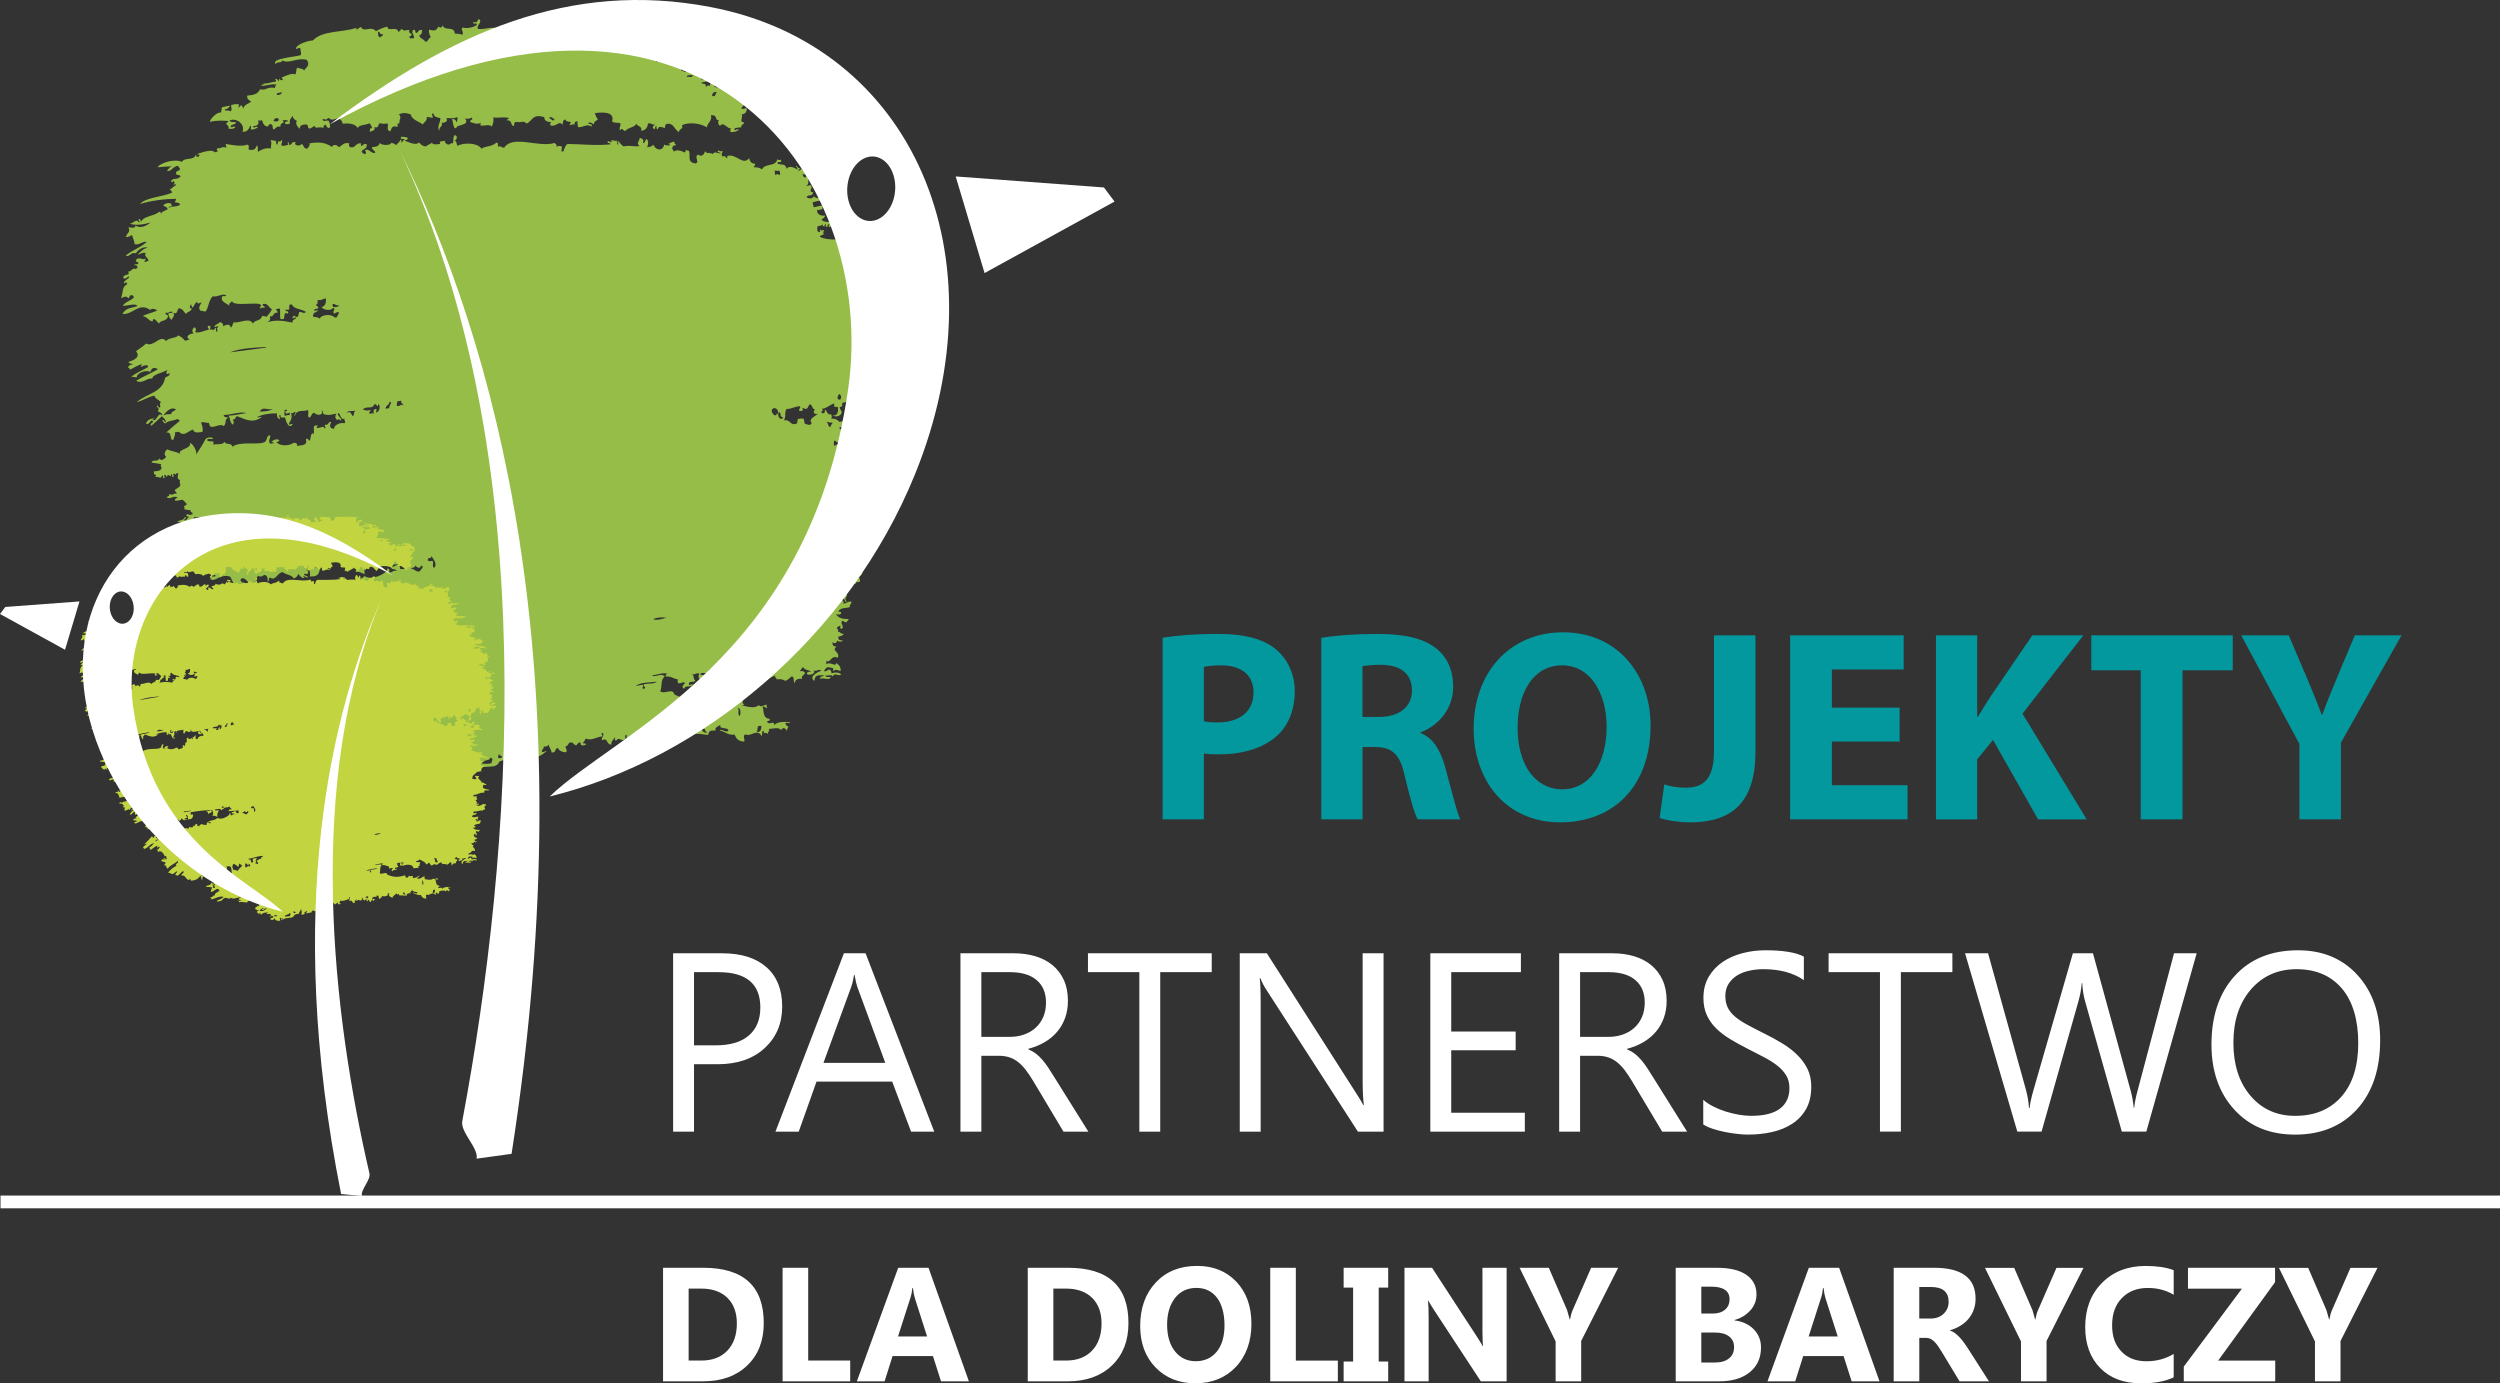 <?xml version="1.0" encoding="UTF-8"?><svg id="Warstwa_2" xmlns="http://www.w3.org/2000/svg" viewBox="0 0 1917.04 1060.73"><rect x="0" y="0" width="1917.04" height="1060.73" fill="#333333" stroke="none"/><g id="Warstwa_1-2"><path d="m508.44,1059.22v-87.06h30.85c30.91,0,46.37,14.14,46.37,42.44,0,13.55-4.23,24.37-12.67,32.47-8.43,8.1-19.68,12.14-33.71,12.14h-30.85Zm19.62-71.1v55.18h9.72c8.5,0,15.15-2.54,20-7.65,4.83-5.09,7.25-12.04,7.25-20.83,0-8.29-2.4-14.82-7.19-19.56-4.8-4.77-11.52-7.15-20.18-7.15h-9.6Zm123.89,71.1h-51.84v-87.06h19.63v71.14h32.21v15.92Zm91.01,0h-21.37l-6.19-19.38h-30.96l-6.13,19.38h-21.26l31.71-87.06h23.24l30.96,87.06Zm-32.06-34.42l-9.34-29.26c-.69-2.2-1.19-4.81-1.47-7.83h-.49c-.2,2.55-.7,5.08-1.51,7.59l-9.47,29.51h22.28Zm77.2,34.42v-87.06h30.85c30.91,0,46.37,14.14,46.37,42.44,0,13.55-4.23,24.37-12.66,32.47-8.44,8.1-19.69,12.14-33.72,12.14h-30.85Zm19.63-71.1v55.18h9.71c8.5,0,15.15-2.54,20-7.65,4.83-5.09,7.25-12.04,7.25-20.83,0-8.29-2.4-14.82-7.19-19.56-4.8-4.77-11.52-7.15-20.18-7.15h-9.59Zm108.84,72.61c-12.47,0-22.63-4.06-30.48-12.16-7.86-8.12-11.77-18.69-11.77-31.73,0-13.75,3.97-24.88,11.95-33.38,7.97-8.5,18.53-12.74,31.69-12.74,12.43,0,22.48,4.07,30.16,12.19,7.66,8.14,11.49,18.88,11.49,32.18s-3.98,24.71-11.93,33.09c-7.93,8.37-18.32,12.56-31.11,12.56m.85-73.15c-6.88,0-12.35,2.57-16.39,7.73-4.03,5.18-6.07,12-6.07,20.5s2.04,15.44,6.07,20.47c4.04,5.02,9.34,7.52,15.89,7.52s12.12-2.44,16.1-7.32c3.96-4.88,5.95-11.65,5.95-20.3s-1.95-16.06-5.77-21.08c-3.86-5.01-9.12-7.52-15.79-7.52m108.48,71.64h-51.85v-87.06h19.62v71.14h32.23v15.92h0Zm38.59-87.06v15.17h-7.26v56.72h7.26v15.17h-34.16v-15.17h7.27v-56.72h-7.27v-15.17h34.16Zm90.83,87.06h-19.79l-35.89-54.71c-2.09-3.18-3.56-5.59-4.37-7.21h-.23c.31,3.07.48,7.77.48,14.07v47.85h-18.53v-87.06h21.14l34.53,52.99c1.57,2.41,3.03,4.77,4.38,7.11h.25c-.33-2-.51-6-.51-11.95v-48.14h18.53v87.06h0Zm85.52-87.06l-28.35,56.1v30.96h-19.6v-30.6l-27.62-56.45h22.4l14.03,32.48c.24.61.91,2.98,2,7.1h.24c.54-2.91,1.15-5.2,1.88-6.85l14.28-32.72h20.74,0Zm44.13,87.06v-87.06h31.71c9.72,0,17.19,1.79,22.4,5.36,5.23,3.56,7.83,8.57,7.83,15.03,0,4.72-1.59,8.81-4.77,12.34-3.19,3.53-7.23,5.96-12.18,7.33v.25c6.19.77,11.15,3.07,14.85,6.85,3.7,3.81,5.56,8.43,5.56,13.9,0,7.97-2.85,14.3-8.56,18.98-5.73,4.67-13.51,7.01-23.38,7.01h-33.47Zm19.63-72.61v20.64h8.61c4.05,0,7.23-.97,9.55-2.94,2.34-1.96,3.5-4.67,3.5-8.1,0-6.41-4.78-9.6-14.33-9.6h-7.33Zm0,35.21v22.96h10.6c4.54,0,8.11-1.06,10.68-3.17,2.57-2.09,3.85-4.98,3.85-8.62s-1.26-6.2-3.79-8.18c-2.55-2-6.07-2.99-10.61-2.99h-10.73Zm136.65,37.41h-21.36l-6.19-19.38h-30.96l-6.13,19.38h-21.27l31.71-87.06h23.25l30.95,87.06h0Zm-32.05-34.42l-9.35-29.26c-.68-2.2-1.18-4.81-1.47-7.83h-.48c-.2,2.55-.7,5.08-1.52,7.59l-9.47,29.51h22.28Zm115.95,34.42h-22.52l-13.53-22.41c-1.01-1.69-1.99-3.21-2.93-4.56-.93-1.32-1.85-2.46-2.81-3.41-.95-.96-1.95-1.68-2.98-2.21-1.04-.49-2.16-.74-3.35-.74h-5.28v33.32h-19.63v-87.06h31.08c21.14,0,31.71,7.9,31.71,23.67,0,3.04-.48,5.84-1.41,8.41-.94,2.57-2.24,4.89-3.94,6.96-1.69,2.05-3.76,3.82-6.16,5.32-2.43,1.51-5.09,2.67-8.06,3.53v.24c1.31.41,2.55,1.05,3.78,1.96,1.22.92,2.38,1.97,3.52,3.2,1.14,1.22,2.21,2.53,3.25,3.92,1.04,1.38,1.98,2.75,2.82,4.09l16.45,25.74h0Zm-53.41-72.36v24.22h8.49c4.2,0,7.59-1.21,10.13-3.64,2.59-2.47,3.89-5.53,3.89-9.16,0-7.63-4.55-11.42-13.65-11.42h-8.86Zm125.95-14.69l-28.35,56.1v30.96h-19.6v-30.6l-27.62-56.45h22.4l14.03,32.48c.24.61.92,2.98,2,7.1h.24c.54-2.91,1.15-5.2,1.89-6.85l14.27-32.72h20.75,0Zm69.15,83.97c-6.32,3.07-14.64,4.6-24.88,4.6-13.36,0-23.86-3.92-31.5-11.76-7.66-7.86-11.48-18.32-11.48-31.39,0-13.93,4.29-25.21,12.89-33.88,8.61-8.67,19.77-12.98,33.49-12.98,8.5,0,15.65,1.06,21.47,3.22v18.87c-5.82-3.48-12.45-5.22-19.91-5.22-8.16,0-14.78,2.57-19.78,7.71-5.02,5.14-7.53,12.1-7.53,20.88s2.37,15.12,7.11,20.12c4.72,5,11.11,7.5,19.12,7.5s14.66-1.86,20.99-5.6v17.93h0Zm77.84,3.09h-70.12v-11.29l44.61-59.81h-41.4v-15.96h66.79v10.99l-43.65,60.15h43.77v15.92Zm78.43-87.06l-28.35,56.1v30.96h-19.6v-30.6l-27.62-56.45h22.41l14.02,32.48c.25.61.91,2.98,2,7.1h.23c.55-2.91,1.16-5.2,1.89-6.85l14.27-32.72h20.74Z" fill="#fff"/><rect x=".4" y="916.77" width="1916.65" height="9.79" fill="#fff"/><path d="m344.21,581.46c1.12-1.11,7-.29,5.63,2.32-1.11-.7-3.39.88-1.68,1.15.77-.5,4.44-1.33,4.51,0,.14,3.23-3.92,1.03-4.33,3.55,2.74,2.5,5.46,1.15,5.47-1.25,1.69,2.92,3.73,4.67,8.35,4.16,1.07-1.62-1.71-3.62.66-4.13,2.37.02-.27,3.46,2.48,3.23,1.25-1.57-2.55-2.62-.29-2.88.86.44,1.34,1.14,1.13,2.3,5.97-4.06,14.33.55,16.69-5.83,3.85-1.99,4.44-.44,7.03-1.71-1.86-.95,2.8-3.89,2.56-6.67,1.25,3.02,1.22,5.85.14,8.51,3.76.13,3.72-.82,5.56-1.95.03-1.32-1.28.21-1.36-.93.99-1.5,3.56-.94,4.21-2.86,1.14,1.89-2.34,2.75-.66,4.14,2.28-.38,4.32-1.04,6.91-1.04-.13-2.41,1.86-2.03,2.75-3.09,2.35,4.45,8.72-2.51,9.45-2.74-1.46.07-2.08,1.2-3.88.79-.2-2.18,1.57-1.85,1.39-4.03,1.9-.23,2.33.29,3.98-1.49.07,2.69,1.63,2.91,2.05,6,4.26.35,1.57-3.12,5.05-3.45.07,2.34,4.86,3.64,6.26,3.12.71-2.13-.61-2.86-.8-4.37,2.04.14,2.08-2.29,3.48-2.99,3.18-.32,2.6,1.89,4.9,2.2.87-.8,1.55-1.87,2.63-2.42,1.01.35.59,1.67,1.14,2.31,1.81.4,3.11.15,3.88-.79-1.69-1.18-2.34-.03-2.82-1.16,1.71.02,1.41-2.61,2.75-3.1,3.82,2.11,9.63-1.92,12.27-1.59.91-1.19-1.84-2.64.44-2.75,2.09,1.78-2.1,4.29-.15,5.63,4.24-2.65,2.8,3.81,6.99,3.23-.72-2.29,1.21-3.25,2.35-5.29,1.49.45-1.41,1.7,1.14,2.32,2.53-3.44,3.84,1.2,6.91-1.03.71-2.11-1.29-3.09,1.29-3.33-1.04,2.75,1.72,2.93,2.27,4.61.88-.81,1.54-1.88,2.64-2.4,1.08.69-.7,3.36,1.75,3.1,2.26.56-1.53-2.28,1.06-1.96,2.09.43.82,3.15,3.22,3.36,1.24-.89,1.49-3.07,2.86-3.79,1.49.44-1.4,1.69,1.14,2.3.47-1.04,2.42-.24,1.89-2.53-1-.55-3.92.21-3.55-1.27,2.28-4,8.93.36,5.79-3.33,1.67.51,2.82.34,3.77-.1-.41,2.11-.28,3.87.68,5.06,2.35-1.81,4.47-2.5,3.71-4.36,2.59,1.74,11.26.64,7.97-2.97,1.34.35,1.73-.52,3.03-.23-2.19,2.89.35,5.75,4.24,6.34.79-3.42,4.28-3.33,5.49-6.21.58,2.25,1.79,2.55,3.55,1.27-.1.9.8,1.1.4,2.19,3.33,0,5.41.24,10.37.94.83-2.91,1.14-3.68,5.79-3.33-.88-2.53,1.81-3.16,3.7-4.36-1.47,3.86,6.41,1.37,6.03,4.5-2,1.95-5.3-2.09-6.69-.36,4.19,1.15,6.99,4.01,11.49,3.26,1.09,2.74,2.54,5.23,7.39,5.42.72-1.79-1.47-4.67.88-5.53,4.56,2.03,8.88-4.94,12.55,1.3.62-1.15-.24-4.19,1.39-4.03.57,3.74,1.57-.25,3.33,2.65-.24-2.48,1.84-2.69.66-4.14,3.64-.04,7.12-1.66,9.63.83,1.47-2.96,3.46-.89,4.39.7.03-1.65.56-2.62,1.28-3.33-1.84-.19-2.11-1.43-2.59-2.54.21-.94,5.35.41,3.14-.92-4.66-.2-9.28-.39-11.64,2.4.27-4.41-4.78.8-5.52-3.01,1.27-.51,3.07-.19,1.8-1.84-5.44-.68-3.95-6.1-5.27-9.33,1.97-.61,3.28,2.11,3.65.58-.83-.25-.61-1.22-.4-2.19-2.05.11-4.24,2.56-6.06.45-3.43,2.96-8.99,1.05-13.41,0,1.19.19,1.89-.27,2.31-1.04-2.29.33-1.05-1.73-1.01-3.01-2.9,1.1-8.85,5.7-10.91,2.51,1.41-.95,3.25-1.34,3.6-3.67-3.46,2.48-5.16,3.3-9.56,3.43.14-.92.29-1.84.44-2.76-2.59-.94-4.32,1.05-5.84-.93-.66,1.93-2.05,2.89-4.21,2.86-.09-1.37-1.31-1.97-.92-3.68-9.89,2.64-16.3,2.44-25.21-1.89-1.53-5.47-7.25.2-10.87-2.44,1.7-4.53-.11-7.92,3.33-11.49-2.59-2.96-7.74,1.29-9.63-.83,3.72-.18,9.06-2.69,12.15-.89-1.3-.3-1.81.41-1.79,1.84,5.04-.26,4.66,1.33,9.4,2.21-.25,1.2-.2,2.19.29,2.88,1.81.61,4.53-1.79,5.23.13-1.18.72-3.21,3.23-.67,4.14.61-3.1,5.54-.59,6.52-3.21-1.26-.88-2.77,1.68-2.92-.46.08-2.94,4.38-.42,4.94-2.77-1.95-.91-.42-4.18-3.01-4.72,2.86.93,3.23-1.37,6.08-.45-.82,2.17-.92,3.56.81,4.39,1.72.53.09-3.2,2.51-1.73-.42.93-1.06,1-.33,2.07,4.37-2.27,14.95-2.73,15.16,3.82,2.48-.1,4.84-.38,7.54-.21-.56-2-1.95-3.08,1.9-2.53-1.25-2.51-.51-2.12.77-4.85-1.89-1.61-5.29.03-6.47-1.73,1.87-1.56,6.2-1.2,5.78-3.32,2.07,3.1,8,3.58,8.52,7.73,2.55.52,2.78-1.95,4.84-2.06-.06,1.67,2.32,1.7,1.63,3.81,4.53.95,3.79-3.34,9.01.02,1.63-2.05,4.2-2.87,6.62-3.9-.82,1.78,1.25,1.62,1.03,2.99,2.21-.53,4.66-.14,6.59,1.05,2.16-.55,3.36-2.3,5.05-3.44,2.33.67.88,3.92,2.16,5.31.24-2.24,1.81-3.93,5.79-3.33-.99-2.61,1.25-2.48,2.23-4.6-1.57-1.73-1.4-1.22-4.28-1.39,1.22-.64,1.54-2.44,2.75-3.1,1.59,2.96,4.05,1.58,6.16,3.81-1.89-.51-3.18-.24-3.28,1.6,1.83,1.33,7.5-.34,4.95-2.75,2.33,1.02,4.99-1.74,5.97.24-2.57.74-10.19,4.81-4.99,7.71-.24-6.32,6.3-3.55,7.48-4.47-.88,1.36-3.31.71-3.48,2.99,3.38-1.62,6.77,1.84,8.48-1.48-2.46-.28-3.39.9-4.27-1.39,2.59.93,4.32-1.05,5.84.93.99-3.62,5.62.72,6.29-1.83-2.66-1.49-4.67-1.48-7.43-.47.4-1.71-.78-2.33-1.74-3.12-1.23.63-2.11,1.7-4,1.48,2.03-3.89,2.67-3.38,7.14-2.4,0,.83-.44,1.94.4,2.19,1.04-1.63,3.5-.65,5.23.13.29-3.08-1.11-4.98-3.5-6.21-.24,3.49-3.99-1.52-7.65.9.13-.93.29-1.84.44-2.77,2.99,2.4,3.33-4.83,8.59-2.16,1.89-4.77-5.53-5.48-.87-8.64-2.83.08-3.44-1.34-3.23-3.34,2.74,2.03,3.38-.79,3.99-1.49.07,1.57,3.92,1.3,3.77-.1-2.25.52-3.39-.19-3.33-2.66,1.51-.56,3.51-.44,4.1-2.18-3.55-.09-2.58-2.62-4.73-1.1,1.11-1.07.44-2.5-.56-3.28.79-.9,1.43-2,3.25-1.61-.98.88-1.06,1.57.4,2.19,3.07-1.61-2.14-4.67.99-6.21.93.38,1.25,1.2,2.81,1.15.56-.97,1.37-1.58,1.9-2.53-3.72.19-7.87-.24-9.91-3.7,2.07.47,3.98.72,3.98-1.49-.83-.25-2.09-.21-2.08-1.04,2.84-2.88,5.21-1.7,8.7-2.86-.18-2.18,1.17-2.37,1.4-4.02-3.39-1.08-3.62,1.93-6.91,1.02,2.67-1.05-2.42-3.04-.19-3.56,2.54-.66,1.49,4.21,3.44,1.96-2.95-1.47,1-4.45.05-4.95-1.33-.89-6.53,1.89-8.89-.71.69-3.55,6.11-.95,6.73-4.59-2.15-.85-2.35.83-4.5,0,.28-1.03.13-2.61,1.17-2.65,4.24,1.41,8.03-2.08,12.03-.2.08-1.84,1.81-1.53,3.26-1.6.69-2.13-.6-2.87-.79-4.38,1.67-.32,2.85-1.28,2.85-3.79-2.98,2.03-.35.94-3.03.22-2.14-.58-6.29,4.52-10.69,1.13,2.23-.32,2.88-.6,3.87-.79-1.71-.07-.51-2.11-1.86-2.43.13,1.85-.7,2.43-2.53,1.73,2.7-1.25.89-3.99-.58-5.76.78-.65,2.75.23,2.53-1.72-1.51-1.34-1.14-1.66-.18-3.58-2.66.2-2.38-.52-4.61.69.35-1.27-.58-1.66-.29-2.88,6.5.33,7.81-3.12,15.4-2.5-.15-6.37,5.84-.72,7.36-3.78-5.56-1.45-11.37-1.63-7.8-7.62,2.1,1.37,2.85.35,4.61-.67-4.06.35-5.3-4.44-7.21-1.85.42-4.42-8.18-6.79-3.08-8.99-.29-1.64-4.07-.92-5.73-1.63-.37,2.3,2,2.73,1.42,5.18-1.67-.7-5.45.03-5.74-1.63.59-5.63,5.37-5.81,7.51-9.41,1.82,2.27,2.58-1.53,5.96.24-.93-4.01,1.84-5.87,4.25-7.81-1.47-.65-4.96.09-5.02-1.5.03-4.13,3.71-3.51,6.01-4.72-3.87.07-4.99-.38-7.11-2.54.73-.71,1.26-1.69,1.27-3.33,3.33-1.45,9.25,3.77,11.93.48-4.88-.99-8.2-3.01-11.16-5.31.47-.37,3.33-1.59,1.18-2.64-5.99,1.05-10.69-2.04-14.43-3.71.79-1.2,1.63-2.34,2.13-3.92-2.22-.82-3.01-.39-3.55-1.27.08-.45.16-.91.22-1.38,4.16.81,7.46,2.23,11.31-.31-2.43-.4-4.88-.78-7.32-1.17,1.01-2.59-1.93-1.22-2.37-3.92,1.28.15,2.26.51,2.81,1.16.07-1.94,4.23-2.75,2.24-4.6-.13,2.9-5.16-.58-5.56,1.91.19-1.36-1.84-1.2-1.03-2.96,1.76-1.25,2,.67,4.4.71.8-1.73,1.66-3.4,4.83-2.07.12-.68.22-1.38.33-2.07-.99-2.37-2.85,1.95-3.66-.58.15-.93,1.39-.42,1.69-1.15-1.6-1.17-1.39-.13-3.55-1.27-1.6,3.93-4.06,1.71-6.62,3.9-.51-.58-1.01-4.11.66-4.14,1.83,3.6,6.41-1.63,9,.03.75-2.78-2.78-2.64-3.01-4.72,4.61,1.37,10.32-2.6,13.29,1.4.05-1.05.68-2.51-.29-2.87-.67.98-3.11-1.95-4.08-2.78.91.05,1.78.08,1.68-1.15-.85-.28-.33-.84.23-1.38-5.33-1.29-4.24-1.2-8.89-.71-.93,1.86.76,1.95.19,3.57-1.13.79-5.34.51-5.02-1.51,3.59-.08,4.43-3.69,6.85-5.28.04-1.47-3.17-.71-3.44-1.97-.17,2.28-1.38,3.21-3.47,3-2.56-2.8-4.54-2.3-6.37-2.43,1.08-.66.73-2.58-.18-3.57-1.78,1.57-3.34-2.18-3.95-3.46-1.23,1.57.03,2.21-1.18,2.64-1.18.6-1.9.46-2.08-1.04,1.68-1.17,1.57-.43.34-2.07,4.03-.33,6.05-3.25,9.66-4.12-.64,2.81.41,2.92,2.59,2.53.98,4.11-.85,7.68-4.03,6.44,2.28,1.93,6.78.81,7.13-2.41-.48-1.31-1.44-2.3-1.64-3.8,2.62-.38,1.87-.53,2.01-3.23,3.65-.18,7.71-3.6,7.06-6.66,2.32.49,2.75-1.44,5.36-.56-2.68,1.9.61,3.19,1.53,4.49-.52,1.28-2.92.09-2.64,2.41,3.41.02-1.42,1.72,1.98,1.73,1-1.2,1.46-3.55,2.23-4.6.72.12,1.47.24,2.2.35-1.16.72-1.67,3.21.18,3.56,1.33-.71,4.25-1.15,5.24.13,1.02-2.85,4-3.14,4.13-7.12,1.35.35,1.74-.52,3.03-.23-.44,1.96,1.88,4.19,2.7,1.84-4.17-2.02,3.51-1,2.86-3.79-2.17-1.5-4.76-1.35-6.69-.35.14-.93.29-1.84.45-2.76.91,1.47,7.17-.24,4.93-2.75-.33,2.92-1.71.19-2.18-.35-2.7,1.21-4.89,2.75-5.28,4.82-.61-1.04-.9-5.48.15-5.64.98.16.48,1.31,1.24,1.62.54-1.8,2.22-2.13,2.86-3.79-1.71-.08-2.72-.61-2.71-1.85.29-1.28,2.48-.11,2.53-1.72-3.24-.52-1.07-1.2-.08-4.26-2.23-.33-4.88-.36-4.07-2.77.4-1.97,3.25-.77,5.35-.56,1.01-3.59-2.94-.92-3.33-2.66.28-2.88,1.31-2.65,3.26-1.61-1.45-1.65,1.94-5.89.04-4.95.79,2.26-4.07,1.21-3.77.11,2.61.51,3.57-2.37,2.12-3.91-1.22.62-2.11,1.7-3.99,1.49,1.61-3.2,4.88-4.24,7.69-5.85-2.62.82-4.19-.19-4.9-2.21-2.53.19-3.07.43-6.8.34,1.27-2.1-2.31-.89-1.02-2.99,3.03-.23,1.85,2.42,4.9,2.19.08-1.84,1.37-2.11,3.25-1.6,1.17-2.05.31-1.55.67-4.14,2.26.72,3.11-1.04,4.4.7.14-.92.29-1.84.44-2.76-3.23.99-5.82,1.96-9-.02,1.06.17,3.99-1.34,1.89-2.53-.8.9-1.45,2.01-3.25,1.61-.56-3.52-4.53-4.71-7.17-6.81,1-2.37,1.81.19,4.51,0-.54-4.72-8.83-.46-8.13-5.54,2.72.05,8.07,3.97,9.63.83.17-2.46-2.99,1.3-2.81-1.15,2.33-.31,2.82-3.01,5.68-2.64.74-3.18-.73-4.83-.26-7.83,1.47.24.65,2.02,2.71,1.85-.05-2.64-4.03-2.59-3.62-5.53-2.63-1.19-2.34,1.4-4.61.67-.88-3.21-3.74-1.24-5.42-3.69,1.72-.29,4.03.23,4.72-1.37-2.59.53-3.09-.97-4.28-1.39,1.18-4.56,6.64-.8,9.12-.67-1.81-5.95-10.9-2.85-16.92-6.94,4.58.2,5.83-.61,9.75.13-.11-4.07,1.89-1.5,3.36-2.29-1.2-3.06-3.71-5.52-7.39-5.43,1.53.04-.46,1.96-1.06,1.96,0-.83.45-1.95-.4-2.19-1.03.89-1.14,2.96-3.38,2.29.12-.69-.45-.93-.51-1.5,2.09,1.22,4.16-1.7,2.64-2.41-.9.51-.61,2.52-2.53,1.72.18-.88,1.1-.8,1.06-1.95-3.68-1.24-7.65-.1-7.5-4.73,2.34-.13,1.48-.27,3.66.58.43-1.32-.76-1.53-1.13-2.31.6-.05.94-.43.94-1.25,1.79.36,3.51.67,4.51,0-.5-3.15-2.41-2.12.04-4.95-1.83-1.12-4.51.64-4.4-.7-.1-2.91,4.76.61,4.21-2.87-11.71-3.11-19.29.2-27.18-3.62.5-1.58,2.49-1.2,3.36-2.3-2.05.18,1.04-3.17-1.02-2.99-.35,1.03-1.69.23-2.21-.35-.45,1.14.83,1.95-.33,2.06-2.26-.29-1.86-2.41-1.53-4.49,1.47-.32,3.11-.42,3.99-1.49-.04.86-.05,1.68,1.25,1.62.25-.78.19-1.97,1.06-1.95-.11,1.1-.47,2.38,1.13,2.31.24-1.08.29-2.4,1.79-1.84-.43.93-1.07,1.01-.33,2.06,3.54-1.97,5.41-.99,8.72-2.85-5.1-2-12.67.13-14.54-3.02,1.03-.9,2.38-1.36,2.75-3.1-2.78.58-6.94-.81-6.04-4.5,1.97.9,2.04-.68,3.76-.11.15-.93.29-1.84.44-2.77-2.9-.43-4.48.85-6.91,1.03-.6-1.04-.33-2.64-.92-3.68,3.54-1.25,7.73-1.63,11.64-2.4-3.52-3.48-7.26,1.2-10.87-2.44.15,2.21-4.67,2.21-5.35.56,2.16-2.37,4.23.35,5.06-3.44-4.13-.6-.38-2.75-1.43-5.19-1.97-.9-2.04.68-3.76.11,2.59-1.18.91-5.1,1.32-8.29,1.24.23,1.96-.21,2.41-1.04-1.59-.34.17-2.98-.08-4.25-2.49-1.75-4.36.55-6.29,1.83-.91-2.71-2.2.88-3.76.11.34-.95,1.4-.96,1.79-1.84-2.48.78-2.59-3.04-3.55-1.28.88.44,1.36,1.14,1.14,2.31-2.54-1.73-6.31-3.16-8.16-.59-1.09-4.6-3.75-2.39-6.88-3.93-.64-2.79,3.28.38,2.64-2.41.02-1.47-2.11.69-2.81-1.16-1.09,6.37-9.73,2.94-11.78,8.04-2.53-1.71-2.49-1.31-6.48-1.74.39-.88,1.25-1.16,1.17-2.64-3.36-.19-4.1-2.13-4.57-4.27-4.76,5.91-9.31-3.07-16.21-1.88-1.79.75.64,1.84-1.07,1.95-.46-1.31-2.27-2.19-3.55-1.27-.35-2.12-.34-2.24.66-4.14-2.32.13-1.47.27-3.65-.58-1.53,2.27,2.43.8,1.86,2.42-3.73-.56-4.33-1.89-6.08.45-1.85-1.89-4.49.32-5.63-2.32-1.27,2.75-2.21,4.63-5.67,2.64-3.04,2.16,1.76,5.85-1.84,6.78-7.07-.94-3.29-6.39-5.16-10.02-.49,1.13-.92-.29-2.19-.35-.25.78-.19,1.97-1.07,1.95-1.68-.83-5.76-2.84-8.15-.59-.09-1.38-1.91-1.57-.92-3.7.04-1.62,2.23-.43,2.53-1.72-.88-.44-1.36-1.13-1.14-2.3-2.52.13-3.51,1.63-4.72,1.37.8.27,1,.95,1.24,1.61-2.75-.38-2.19.45-4.39-.7-1.25,5.88-6.93,4-8.28.1-2.22,1.82-1.04,1.09-4.83,2.05.72-1.51,1.54-5.12-.47-6.44-1.15.72-.84,3.34-2.75,3.11.96-2.51-.28-3.49-2.37-3.92-1.04,3.97-2.75,3.45-.25,6.33-5.17.41-7.71-.88-12.04.2-2.1-1.04-2.84-2.99-4.58-4.27-.9,1.18,1.83,2.65-.44,2.76.35-1.27-.58-1.66-.29-2.88-2.6.42-3.03-.99-4.5,0,1.71,2.05-.45.71-2.32.35-1.51,2.26,2.44.8,1.88,2.42-10.88,1.16-22.05-.15-32.98-.3-2.09,1.7-2.45,4.36-3.19,5.87-.48-.08-.97-.16-1.47-.24.19-1.16.37-2.3.56-3.45-2.05-1.18-2.46-.6-4.5,0,1.17-2.05-.89-1.85-1.02-2.99-12.21,3.98-32.12-6.51-38.88,3.71-2.33,0-2.62-1.95-4.38-.7-1.08-.7.68-3.33-1.76-3.11-3.44,3.34-8.26,2.2-11.23,4.58-2.91-4.71-14-4.83-18.41-2.22-1.26-2.32-.24-3.37-2.38-3.92,1.73-.29,3.16-4.24-.07-4.25-1.18,2.7-.35,2.8-.99,6.21-2.27-.72-1.99,1.88-4.61.69-1.17-.85-2.55-2.01-1.03-3-1.73,1.25-5.53-.2-4.21,2.86-3.18.18-4.83.94-6.58-1.04-.86,1.4-2.37,1.09-4.22,2.86-3.24-.04-3.92-1.83-5.52-3-2.65,3.08-9.93-1.47-10.97-1.16.76-.88,2.37-.62,2.52-2.32-1.33-.65-3.65-1.03-5.14-.81-1.57,2.52,3.14.73,2.61,2.53-1.65-.47-1.14,1.86-2.53,1.72,0-.83.44-1.94-.41-2.19-.96,1.8-2.35,3.06-3.69,4.37-.45-1.14-2.19-1.38-3.44-1.96-.84,2.67-8.62,1.89-9-.02-.48,3-3.03,3.29-5.78,3.33-.61,2.47,2.59,2.32,2.26,4.6-3.7.45-4.68-4.16-7.94-1.97,1.19.84,1.61,2.85-.44,2.76-.81-.48-1.52-1.01-1.97-1.73.78-2.59,4.32-1.62,3.92-5.75-2.75-1.65-4.82,4.31-4.4-.7-3.97-.72-3.99,3.7-7.97,2.98-1.25-.38-1.49-1.45-1.02-3-4.25-1.05-5.48,1.78-7.98,2.97-1.27-1.9-4.41-2.59-5.24-.13-6.56-4.93-13.83-3.29-17.56-2.8,1.33.47-.66,3.49-1.4,4.03-3.46.09-2.14-3.05-4.67-3.58-.05,1.84-6.18,1.62-4.29-1.39-2.51-.76-2.85,1.31-4.09,2.18-1.72-.07-.51-2.12-1.88-2.43-.18.95.1,1.58.4,2.2-1.68.31-2.78,1.37-5.35.56-.23-1.28,1.54-3.91-.07-4.25-.1,1.25-.99,1.49-2.42,1.02-.29,1.03-.13,2.6-1.16,2.65-.1-.96-.83-1.49-.3-2.89-1.46-.23-2.92-.46-4.38-.7,1.43,2.54-.05,4.22.47,6.45-4.54-.61-7.44.92-10.17,2.63,0-1.85.24-3.86-.69-5.06-1.15,2.23-1.55,4.56-6.53,3.21.4-1.71.67-3.32-.9-3.69-4.14,1.67-11.08.42-16.43-.49-.36,1.26.57,1.65.29,2.87-3.49-1.47-3.87,1.09-6.8.34-1.25,1.41,1.48,2.88-.44,2.76-.74-.13-.98.4-1.57.44-2.22-2.94-10.37.3-13.73,1.36.83.25,2.1.22,2.09,1.04-.45.82-1.17,1.25-2.42,1.03-.07-.57.18-1.36-.52-1.5-1.36,4.62-8.56,1.64-10.6,5.39-5.58-2.63-16.29.59-18.67,4.1,3.38-.05,9.37-1.13,11.31-.32-3.32.24-2.21,1.92-4.2,2.87,2.92,1.79,4.98-3.84,8.82-3.55-.22,1.38,1.83,1.21,1.02,3-.83,1.13-3.1.41-2.75,3.1.28,1.25,3.49.5,3.44,1.96-2.27,2.98-6.4.7-7.36,3.79,1.45,1.65.85-.04,2.31-.35-.12.69.45.93.51,1.5-2.29,3.35.38-.2,1.25,1.62-1.95.81-3.11,2.64-5.04,3.44.99.55,1.63,1.35,1.86,2.42-7.49,3.36-20.67,3.73-24.67,8.81,8.06-2.78,19.52-3.99,27.65-4.08-.13,1.21-.49,2.14-1.16,2.65,1.95.31,4.35.3,4.18,2.07-3.27,1.79-5.04.56-8.61,2.17.04-1.62,2.24-.45,2.53-1.72-.56-.24-.77-.72-.51-1.51-3.11-.96-4.68.06-6.2,1.15.48,1.52,3.69,1.17,3.23,3.35-1.84.93-4.08,1.37-5.05,3.44.03-.85.04-1.67-1.25-1.61-4.35,3.58-12.09,3.11-13.97,7.67-.24-.87-.56-1.68-1.15-2.3-2.42.85,1.68,2.45-.45,2.76-1.82-3.22-4.24.56-6.91,1.02,4.63,1.51,10.57.53,15.91-1-2.6,2.06-7.41,5.13-11.63,2.39-.31,2.37-3.03,1.61-5.46,1.25,1.89,4.08-.72,3.6-1.94,7.48,2.22.38,3.07-1.01,4.72-1.37.74,2.42,2.05,5.43,1.94,6.68,2.41,1.78,7.28-2.73,9.22-1.36-4.69,4.18-11.02,6.23-15.88,10.21,2.4,2.06,3.75-3.12,7.76-1.59,1.35-2.96,6.34-5.66,8.93-4.24-3.45.51-5.38,3.01-7.58,5.16,2.25-.13,3.19-1.96,6.18-1.14-1.95,2.43,1.89,3.31,2.05,5.99-.96-.24-3.08,1.9-3.03.23.22-.79,1.57-1.34.32-2.08-.69,2.08-5.46-2.36-7.01,1.73-.18,1.15,1.99.7,1.98,1.72,0,1.95-2.82.24-3.26,1.62,1.71.06,2.71.61,2.7,1.84-.6.05-.94.44-.95,1.26-3.72-1.52-3.47,2.16-6.29,1.83,1.92,3.99-3.88,1.19-3.81,5.05,2.55,1.59,3.83-2.69,4.61-.68-.91,1.63-5.27,3.12-3.81,5.07.47-1.58,2.25-1.31,2.21.35-4.22,1.92-2.88,6.08-4.69,10.58,2.93-.95,3.28-1.96,5.97.24.51-1.28.74-2.92,2.63-2.42.81.28,1.01.96,1.25,1.62-2.37,2.75-6.48,3.24-8.52,6.43,3.44.3,10-2.36,11.18.35-5.5,1.61-8.91,1.41-11.44,5.98,8.3.61,12.63-9.39,21.47-2.96.38-1.98,4.13-.55,5.24.13-3.39,2-7.93,2.48-11.24,4.57,3.97.37,4.17,3.32,7.62,4.05.25-.78.18-1.98,1.06-1.95,1.87.76,2.46,2.42,3.94,3.45,1.2-2.91,5.35-1.15,6.85-5.28.51-1.79-2.75-.99-1.74-3.11,2.2,1.29,5.04-2.97,5.12.82-1.29-1.39-.93-.08-2.94-.47-.4,2.53.85,3.94,2.17,5.3,1.02-2.07,2.67-2.67,1.61-5.41,3.5,1.51,2.48-2.87,4.32-3.55,3.13.52,3.46,2.96,5.3,4.38,1.04-1.98,3.91-1.59,4.43-4.24-2.22.77-1.54-3.32-.29-2.88-.23,1.18.26,1.88,1.14,2.3.77-1.76,1.72-3.32,2.96-4.48,1.22,2.5,1.56.64,3.65.59-1.33,2.41-2.69,3.73-.99,6.21,1.35-.21,4.17,1.52,4.51,0,1.68-2.18,2.32-9.54,5.52-11.16,1.75,1.37,7.65-2.55,9.84-.56-.32,1.25-2.54.04-3.15.93-1.33,4.58,3.84,4.76,5.6,7.26-.78-2.4.9-2.19,2.12-3.92.17,5.57,28.33-1.77,20.88,5.46,1.72.56,1.79-1.02,3.77-.11,1.27-2.1-2.29-.89-1.03-3,4.12-.88,3.85,2.53,6.88,3.93-1.01,2.28-2.45,4.03-3.92,5.74-1.22-.19-2.43-.39-3.66-.59-.6,4.21-5.62,2.71-6.96,5.98-2.67-5.15-9.81-.41-14.85-.95-.87,1.09-.8,3.41-2.12,3.91-.75-3.18-3.71-2.27-5.86-.93.19-1.77-.64-2.84-2.49-3.23-1.23,1.46-3.47,1.6-4.31,3.56,1.26.88,2.77-1.68,2.92.45-2.2.72.83,3.03-1.28,3.34-.93-.59.3-2.66-1.03-3-.83,3.02-1.72.79-3.98,1.49.04-1.26,1.28-3.33-1.03-3-1.68,1.18.13,1.41.29,2.88-3.17.65-8.21,3.24-10.8,1.82,1.31-.85.99-2.73-.18-3.56-1.96,1.04-2.31,3.23-.77,4.83-3.02-.27-7.11,2.62-2.96,4.49-1.46.07-2.07,1.2-3.88.79-.88-1.47-4.44-4.3-5.41-3.69-.13,1.8-7.4,1.5-8.93,4.24-4.2-5.78-9.42,5.04-15.28,1.81-2.34,2.25-5.11,3.94-7.7,5.85,3.74,4.82-1.72,6.86-5.83,8.27,1.04,2.09,2.46.51,3.45,1.98-2.15-.29-2.97,1.14-4.12,2.17,1.48.02,1.32,1.15,1.99,1.73,2.86-1.55,5.63-3.27,8.93-4.24.09,1.23-1.38,1.61-.34,2.08,1.2-.88,5.25-2.32,5.23.13-4.33,2.7-9.47,4.35-13.24,7.8,1.79-.89,3.93.77,4.5,0-.19-2.88,6.59-5.99,10.39-4,.5-1.57,1.24-2.85,2.75-3.1,1.08.29,2.75.17,2.81,1.15-5.23,3.2-11.24,5.41-16.4,8.72,4.7,2.9,8.63-2.69,12.26-1.59.35-3.43,8.1-4.49,11.57-6.64-1.16,3.38-1.11,3.44,1.86,2.42,0,2.77-2.57,2.21-3.59,3.68-1.87,11.14-13.89,11.79-21.7,18.48,4.95-1.07,8.45-4.03,13.55-4.93.64,2.44,3.53,3.34,5.19,5.09-2.32.77.59,3.74-1.39,4.02-1.14.2-1.37-2.98-2.09-1.04,1.05,1.67,2.33,1.61.91,3.69.87,1.25,3.73,1.14,3.23,3.33-3.39-3.17-4.17,6.16-7.24,3.09.13-.92,1.37-.43,1.68-1.15-2.86.72-5.89,1.25-6.74,4.59,2.95.77,2.73-2.57,4.94-2.75-.11.69.45.93.51,1.5-.45.37-3.28,1.63-1.16,2.64,2.63-2.41,5.26-4.82,7.91-7.23,1.28,1.38,3.12,2.38,3,4.73-.99-.05-1.74-3.17-2.81-1.17,1.47.24.64,2.03,2.69,1.86,1.88-2.16,5.91-1.74,9.56-3.44-.15.92,1.17.83,1.24,1.61-3.52,2.92-7.08,5.81-10.43,8.96,5.52-1.07,1.87,7.32,5.92,5.19-.61-1.6,1.26-1.8.89-5.52,1.35.36,1.74-.52,3.03-.23,4.03,3.92,6.6-.42,10.79-1.82.89,3.29,4.26,2.12,7.22,1.85.69-3.13-.45-5.03-1.09-7.25,2.82-.7,3.52.68,5.96.24.58,1.04.29,2.67,1.76,3.11,3.55.45,7-2.75,9.84-.56,2.62-3.74-.11-4.25,3.28-6.55-1.84-.18-3.55-.45-3.44-1.96,5.73-.06,12.71-2.96,17.49-1.47-4.51.5-7.92,1.69-13.83,2.05,1.8,3.17.87,4.93,3.4,6.91,1.22-2.93.41-1.79-.07-4.26,2.4.93,1.63-2.33,3.36-2.28,7.51,2.9,11.8,5.44,18.64.83-1.53-1.21-3.04,1.35-2.94-.46,3.48-1.63,8.39-2.62,14.68-2.62.38,2.36-.39,3.04,2.27,4.61.61-1.16-1.68-3.22.55-3.44-.53,2.74,1.6,2.11,3.44,1.96.34,1.61,2.6,10,5.92,5.19-1.26-.88-2.76,1.68-2.91-.46,1.75-2.56,2.91-5.58,1.31-8.29,2.11,1.52,3.39-2.08,3.76-.11-.24.91-1.97,3.58-.33,2.08,1.29-4.93,7.33-2.43,9.67-4.13,1.48,2.48-.93,4.84,1.31,5.87,1.63-.66,1.58-3.49,3.59-3.67,2.77,2.85,7.96,1.5,5.57-1.95,1.47.44,1.16,2.07,1.75,3.12,5.12,1.04,5.57.18,9.85-.56-1.28,1.86-1.22,3.87.69,5.07.4-1.71,2.5.19,2.92.47.55-2.46-4.19-4.51-2.04-5.99,1.71,1.2,1.63,5.8,4.56,4.25-.56,1.63,1.1,1.72.19,3.58-4.45-.74-8.29,1.73-8.2,4.35-3.93-.47-3.36-2.63-2.16-5.3-2.56-.55-1.94,3.02-4.83,2.07-.91,1.17,1.84,2.64-.44,2.76-.5-2.53-2.91.18-5.97-.25.13-.94.59-1.47,1.06-1.95-5.08-.45-2.32,2.99-3.28,6.56-2.52-2.09-2.16,4.55-3.08,5.17-1.44-.61-1.11-2.3-2.82-1.15,1.27,5.33-3.29,4.22-6.83,5.27.49-1.78-.66-2.43-2.61-2.53-3.28,2.57-10.8,2.87-13.39-.72,1.24.22,1.97-.22,2.42-1.03-1.92-2.09-4.83-.13-6.19,1.13.83.25,2.09.22,2.09,1.04-1.35-.36-1.74.52-3.04.23-1.5-2.39-.17-2.9.26-6.33-3.9-.07-1.53,4.56-5.38,5.52-4.86,1.82-18.75-1.07-23.79,3.28-.6-3.55-4.42-1.05-6.15-3.81-1.33,2.7-5.87,1.27-8.6,2.16,1.65-4.67-3.28-1.02-4.68-3.58.56-1.77,3.81-.03,4.72-1.36-1.16-1.09-5.37-.8-6.17,1.14-1.72,3.65-5.35,8.97-7.11,11.61,1.52-2.75-2.71-8.9-4.54-9.23,1.7,4.79-10.32,4.79-7.39,8.74-2.11-2.05-7.14-2.11-9.92-3.71-1.71.72-3.11,4.38-.88,5.52-1.31,2-4.03,3.9-5.46,1.25-.15,3.4-5.27.37-5.77,3.33,2.43.4,4.88.78,7.32,1.17-.92,1.86.75,1.95.17,3.57-.94,1.83-3.28,1.84-5.55,1.95-1.23,4.38,3.28.99.8,4.38,4.31-.56,3.53,2.36,5.45-1.25,1.22.19.09,1.98,1.13,2.3,1.95-.64-.98-2.28,1.18-2.64.97.15.48,1.31,1.25,1.61,1.09-4.33,2.85,2.08,3.37-2.29,1.2.19.08,2,1.13,2.31,1.95-.64-.98-2.28,1.17-2.65,1.65,2.1.76-1.02,3.04-.22-.65,3.08-.77,4.45,1.43,5.19-.86,2.01.35,2.62.07,4.25-.99,1.76-3.04,2.17-4.32,3.56.66.78,1.28,1.59,1.87,2.42-3.66.04-2.91,1.81-6.07.45.46,2.28-1.43,1.48-1.91,2.53,3.46,2,3.76-1.41,8.27-.1-.22,1.38-2.12.58-1.89,2.53,2.59.59,3.73-.7,6.07-.45,1.2,1.02,2.17,2.21,3.21,3.34-.86.54-1.71,1.12-2.51,1.72.83.26.61,1.22.39,2.2,1.72.27,3.43.55,5.13.81-1.27,2.11,2.3.9,1.02,3-3.15,1.32-3.42-1.25-4.61.69-.18,1.15,1.98.69,1.97,1.72-1.72,0-1.17,2.91-3.37,2.29-.5-1.4,2.57-1.94.45-2.75-1.03,3.34-5.31,2.16-5.89,4.02,5.45-.72,4.93,5,6.32,7.39,1.92-1.7,8.46-1.79,11.19.36-2.14,2.05-3.71,2.42-.55,3.45-1.59,2.53-8.38.37-7.36,3.79-1.15-.25-.29-1.85-1.97-1.74-.92.21-1.77.49-2.41,1.04.55.24.75.72.51,1.5,2.64-1.88,4.7.93,6.26,3.12-1.59.13-1.73.82-1.07,1.95,4.34-1.11.42,2.66,1.54,4.5,3.78.99,5.46-3.7,7.54-.21.51-4.04,4.07-4.16,7.46-4.47-.99,2.88-4.43,2.56-6,4.71,1.73,1.04,3.03-2.55,3.77-.11-2.19,1.59-4.75,2.72-5.5,6.21,3.53.4,3.77-3.44,6.62-3.9.24,1.71.51,2.76,1.43,5.17.59-2.03,2.39-2.45,4.21-2.86-1.32,1.43-2.08,1.26-.44,2.76-1.36,1.84-6.33,2.64-2.23,4.61-2.74-.51-4.36.45-5.56,1.94,1.5,1.54,5.02-.2,5.63,2.32-1.81.15-3.56.38-4.1,2.18,3.83,2.7,7.59-4.59,15.31-1.82.67,1.58,1.57,3.03,2.26,4.61-.66,1.36-1.88,2-2.75,3.1,3.29,1.09,6.76,2.73,1.76,3.12,1.21.19,2.43.39,3.66.58.88-3.01,3.43-3.88,4.75-6.32-.38-1.18-2.16-1.4-1.76-3.11,2.64-2.98,5.68,2.61,7.62,4.04,3.79-.08,3.39-5.6,6.32-6.78,1.3,1.72,3.01-.34,4.61-.67,2.77,1.26,2.06,3.53,2.16,5.3,1.32-.24.46-3.29,2.01-3.22,4.11,3.1,5.66-4.32,9.67-4.13,2.11,2.05,7.31,1.99,8.23,4.85,2.26-.59,3.42-2.59,3.59-3.67.72,1.2,3.2,4.31,4.8,2.88-2.87-1.63.83-1.04,2.2.35,1.09-2.39-3.21-1.1-2.49-3.23,1.27.27,2.32.23,3.04-.22.79-1.64-2.78-3.36-.08-4.26,1.47,1.8,2,4.93,1.2,6.57,2.81-.2,7.62.88,7.8-6.54-1.27-.26-2.31-.23-3.03.22-.49-.9-.68-2-.19-3.57,11.3-1.58,21.1-1.84,27.35-2,.19,3.02-4.83-.72-4.84,2.05,1.95.1,2.27,1.33,1.76,3.12,3,.6,1.87-2.85,4.61-.68-.29-2.05,1.32-1.63,1.28-3.33-.84-.26-2.1-.22-2.09-1.04.73.12.98-.4,1.57-.45,2.05,1.83,3.08,5.71.88,8.63,3.11-.27,4.26.72,7.21,1.86-1.28-4.51,2.12-7.6,2.27-9.55-2.4-.03-4.72,1.84-5.85-.93,3.77-.14,7.68-2.28,9.52,1.52,1.24-.69,1.89-3.45,3.27-1.6.59-3.71,5.21-1.15,8.82-3.55-.97,2.71,2.81,2.18,2.27,4.61-2.46-.69-4.2-.46-4.1,2.18,6.05.05,9.61-.44,14.35-.55-.48,2.55-1.46,2.05.18,3.57-.94.45-2.1.61-3.76.11.4-1.71-.79-2.34-1.76-3.12-1.71.29-2.32,2-4.72,1.37-.53,3.51,2.77.85,3.94,3.46-2.77-.83-3.28,1.27-5.45,1.25-1.07-1.38,1.5-2.54-1.75-3.12-.08.46-.14.93-.22,1.38.14,1.39-11.12,8.71-17.2,4.34-3.55,4.22-10.85,2.34-13.66,5.62,1.69,1.18,3.38-1.52,3.66.58-.08.45-.14.92-.22,1.39-2.22-1.16-2.57-.6-4.89-2.21-.63,1.15.23,4.2-1.39,4.03-3.81-.56-3.76.1-5.76-1.63-2.44.47-4.32,2.18-4.32,3.55-1.3-2.23-3.49,0-2.37-3.91-4.22-.82-2.75,4.67-5.57,1.94-.67,4-3.04,2.59-6.3,1.84-.04,1.62-.59,2.55-1.9,2.53-.35-2.57-7.15-.11-7.87,2.28,2.44-.23.67,2.42,1.75,3.12-5.01,1.77-12.12-7.18-15.6-1.07-3.22-4.56-3.87,4.13-5.95-.24-1.04,1.17-.09,4.06-2.97,4.48.65-1.87-4.08-.08-3.44-1.95.3-1.29,2.49-.11,2.53-1.73-1.87-.2-2.76.86-3.99,1.5.8.27,1.01.95,1.24,1.61-4.92.08-5.89,5.65-11.01,3.2-.09-.96-.83-1.48-.29-2.87-3.16-.8-2.69,1.78-3.37,2.29-2.51.47-.19-2.33-2.7-1.84-3.43,3.61-6.79,7.29-10.65,10.34,1.26.88,2.77-1.68,2.92.46-1.94,1.37-4.2,2.31-5.26,4.83.87.22,1.7.47,1.24,1.6,6.19-.83,8.3-6.99,14.71-7.56-2.16,2.75-4.77,4.9-7.8,6.55,3.25,1.01,2.07.74,2.48,3.23,2.97-2.54,6.23-4.7,10-6.19-.15.93-.29,1.84-.44,2.75,1.57.77,2.83-2.83,3.76-.1-1.05.77-2.41,1-1.16,2.64-.74-.12-1.47-.24-2.2-.35-.36,2.1.12,3.61,1.54,4.48-.4-2.45,2.45-.68,3.87-.78,3.03,3.78,4.05,3.83,4.03,7.72.12-1.25.99-1.51,2.42-1.04-.35,2.03,1.62,3.86-.04,4.94-1.35-.51-.99-2.19-3.43-1.95-1.3,1.79,3.6,2.34,1.02,2.99-.79-2.31-4.34-2.05-4.62.68,2.59,2.03,4.51.72,6.27,3.12-1.38.43-1.73,2.21-2.75,3.11,4.44-.15,2.16,4.27,5.2,5.08,3.5-5.16,10.21-6.19,14.43-10.45-.11.7.44.93.51,1.5-.64,2.88-5.14,2.46-2.34,5.29-4.99,2.12-8.96,5.59-12.74,9.3,3.14.12,3.91,1.86,6.37,2.43,2.6-.27,5.24-4.83,7.24-3.09-1.3,1.09-3.71,3.27-2.96,4.48.35,1.17,3.76-1.44,1.25,1.62,4.48-.85,6.16-5.32,10.11-6.89-.19.94.09,1.58.39,2.19-.9,1.41-5.27,3.08-2.23,4.61,2.8-1.66,4.79,3.88,8.02,6.22.48.08.98.15,1.47.23,1.78-.74-.65-1.84,1.06-1.94.87.83,1.18,2.05,1.75,3.09,5.85-.18,10.43-2.01,13.04-6.41,2.19,1.18.8,4.79,2.78,6.11.82-1.82-.92-3.87,2.35-5.3-2.05-.93-2.4-1.29-3.78.11,1.36-1.88,2.33-4.74,2.45-5.98,1.62.13,2.23.94,1.88,2.43,3.26.34,5.81-.23,7.14-2.41,9.58,2.97,12.15-5.62,18.66-4.1-1.2,2.02.88,1.85,1.03,2.99-.86.02-1.25.6-1.69,1.15,1.27,1.62,1.48-.09,3.05-.24-.79,2.98,1.89,2.64-.05,4.95.48.08.97.16,1.47.24.85-.02,1.25-.6,1.68-1.15-2.23-1.13-3.32-2.33-.92-3.69-.86-.85-2.61-1.09-2.59-2.53,1.76-1.2,3.17,2.9,5.23.13-.69-1.52.55-2.4-.8-4.38,1.73.04,2.92-.66,5.24.13,2.6,3.07,1.02,5.35,2.22,9.56-4.93.12-9.37,5.47-8.75,7.81-1.92-.76-1.37-3.17-3.95-3.46-1.16.99-2.24,2.09-4.1,2.17.99-.88,1.06-1.57-.4-2.19-2.13.05-8.24-1.28-6.33,6.79-2.64-.93-2.21,2.12-3.48,2.98,1.49-.08,3.46,2.47,1.88,2.42-2.1-1.04-2.45-3.25-4.58-4.27-1.31,5.25-6.75,2.56-8.41,5.74,4.08.21,6.84.38,9.52,1.52-1.31,1.36-2.37,3.04-2.46,5.99,4.91.59,8.98-7.69,12.26-1.59-2.04,2.92-6.8,2.28-7.18,7.34-1.88-2.48-3.48,3.87-5.45,1.25-.99,2.12.82,2.32.91,3.7,6.13-1.34,11.77-4.77,16.99-2.96-2.17,3.28-6.91,3.27-9.88,5.5,1.76,1.88,4.78.03,6.8-.32.07.18.11.37.08.51,2.32-3.41,5.96-6.01,9.99-2.45.55-2.86.51-.07,1.47.23.49-.75,1.04-1.42,1.79-1.84,3.26,3.55,11.33-.78,14.23.14-.07,1.84-2.91.09-2.63,2.42.35,2.11,2.65.63,2.71,1.84-2.11,2.47-2.69-1.4-4.51,0,2.45-.24.65,2.43,2.6,2.53,2.21-.65,5.84.43,10.37.94,1.39-2.67,9.37-4.91,4.02-6.43,1.22.19.7-1.87,1.8-1.84-.19,1.15,1.98.7,1.97,1.72-.12.96-.58,1.48-1.06,1.96,3.44-.15,3.95,1.07,5.46-1.26.15,1.95,2.78,2.21,2.27,4.62-1.81-.41-3.11-.14-3.89.79.88.23,1.72.47,1.25,1.61,2.11.52,2.52-1.19,4.62-.67.19,1.5,1.16,2.48,1.64,3.8-1.65-.47-1.14,1.84-2.53,1.72-.97-.16-.47-1.31-1.25-1.62.65,3.62-2.91,1.79-2.96,4.5-.06,2.49,4.21,2.05,5.42,3.69-2.37-.88-2.87.72-3.38,2.29,2.58-.47,2.46,3.98,4.18,2.08-.77-.29-1.59-1.42-.52-1.5,2.45-.22.65,2.44,2.6,2.54,3.55-3.6,7.39-2.45,10.47-2.49-1.4.16-3.72,1.53-2.2,2.39m307.96-364.33c1.6-2.71,6.84-3.03,9.34-2.05-.49.49-.95,1-1.06,1.96-2.67,0-4.21.32-8.28.08m-9.03,84.93c2.17.32,1.95,3.6.8,4.38-3.17-.27-1.57-2.82-.8-4.38m-9.49,21.85c1.48-.98,1.91.42,4.51,0,.03,1.72-1.57,1.28-1.28,3.34-2.83.08-1.15-2.91-3.23-3.35m15.82-136.93c-.71-.08-.72.74-.94,1.26-1.94-3.61-3.51,1.39-3.55-1.26.08-.67-.8-.69-1.36-.93,1.36-1.03,3.53-.98,6.07-.45.48.7.56,1.68.3,2.88-.7-.14-.45-.92-.52-1.5m-27.12,137.25c-1.34,2.32-2.66,1.44-5.34.57-.59-1.04-.33-2.65-.92-3.7-2.15-.84-2.77.3-4.5,0-.19,1.15-.37,2.29-.55,3.44-5.59,2.45-4.53-3.22-10.15-2.32,2.02-2.84.14-5.79,2.16-8.86,2.12.77,6.49-1.89,10.07-1.94,1.15,1.54-.63,1.16-.56,3.44,2.99.66,3.09-.33,2.64-2.41,4.41,2.89,3.8-1.04,5.67-2.63,2.2.75,1.41,3.55,3.85,4.14-1.96,2.43-.19,3.93,2.49,3.23-1.82,1.57-8.06,4.26-4.88,7.01m-38.53,232.41c-.41,2.53-.58,5.36-3.71,4.38,1.45-2.43-.67-5.13,3.71-4.38m.23-43.84c1.29-2.02,1.58-.11,3.88-.8-1.01,2.94,1.61,3.41,1.32,5.88-1.04-.24-2.05-.45-2.32.33-2.22-.93-.39-4.66-2.89-5.41m-18.24,29.65c2.35.78,2.16,5.47,1.21,6.56-1.9-1.86-.13-3.48-1.21-6.56m34.69-222.41c-2.12,3.34-5.48-1.85-3.11-4.03,2.27,1.07-.59,3.17,3.11,4.03m-4.88-2.2c-2.17,2.01-3.71-1.53-4.08-2.77.91-4.34,6.03-1.52,4.91,2.2-1.28-.41-1.61.42-.83.57m19.52-183.77c.36-.92,1.92-.29,3.04-.22-.1.68-.22,1.38-.33,2.07-2.41.4-1.59-1.38-2.71-1.85m-76.67,424.56c3.36-.44,1.14,2.91,4.07,2.77-.95,1.2-5.37-.4-4.07-2.77m-1.66-41.33c.24-2.12,4.11-1.32,4.61-.68-.87,1.1-2.53,1.16-4.61.68m58.03-382.92c-1.01-.75-.72-2.38-.93-3.69,1.17.13,2.76.79,3.05-.22,1,.75,1.31,1.98.91,3.69-1.82-.39-2.07-1.69-3.03.22m-101.04,393.76c-3.25-.4.65-1.89-1.03-2.98-2.08-.22-3.24.77-5.34.56,4.09-2.74,10.6-2.35,16.25-3.07-3.21,2.09-5.46,1.08-10.07,1.94-.7,2.1,2.25,2.21.19,3.56m16.96-54.63c-2.5,1.16-7.78,2.33-9.95,1.25,2.49-1.5,6.12-1.52,9.95-1.25m-25.72,90.75c-1.61-1.09,2.91-3.7,3.99-1.49-.49.49-.94,1-1.07,1.96-1.47.45-2.11-2.46-2.92-.47m-102.8,14.05c1.04.55,1.67,1.33,2.71,1.85-.38,1.18-1.51,1.38-3.15.92.14-.93.29-1.85.44-2.77m-13.15,7.11c1.49-3.6,6.38-1.47,6.75-4.58,2.93.9,1.16,2.13.81,4.38-3.51.61-4.03.5-7.55.2m-15.58-1.07c.81-1.37,3.45-2.22,4.61-.67-.36,1.73-2.65.99-4.61.67m-19.61-8.79c1.22-1.75,3.37-2.28,5.05-3.44,2.59,1.62-1.77.87-1.8,1.84,2.66,3.37,3.46-2.67,6.92-1.03-2.5,1.99-6.21,5.06-10.17,2.62m-1.44-71.01c.58,1.86,2.57,2.75,2.16,5.3-1.75-.25-1.98-1.52-4.28-1.4,2.84-1.43-.99-5.08,3.28-6.54-.6-1.14-3.69-.98-5.96-.25-1.16,2.59.98,4.26-.88,5.52-4.39-.37-.24-5.96-5.31-4.38.24-.79.04-1.26-.51-1.5,7.36.11,12.83-3.59,21.48-2.95-1.41,1.67-4.45,1.23-2.97,4.49-2.51-2.47-4.16,1.98-7.02,1.71m-16.4,8.7c.61-2.85-.67-3.43.88-5.52,2.13.4,2.47,2.01,3.23,3.35,1.04-.04.88-1.63,1.17-2.65,1.5.83,2.32,2.12,1.53,4.5-2.47-2.79-3.92,1.09-6.81.32m15.51-83.17c-1.84-.2-2.45.93-3.66-.59-.35-2.7,2.93-.64,2.76-3.1,1.54,2.2,4.73,5.95,2.33,8.88-2.44-.39-.11-4.03-1.43-5.19m-16.68,5.84c1.04-.87,3.07-.45,3.36-2.3,1.54,1.37,3.52,3.07,4.51.02,3.22.62-.86,3.81-1.5,4.72-4.12-.69-3.21-2.02-6.37-2.43m-9.32,82.05c-2.02.09-4.26-2.78-5.86-.93-1.38-3.91-3.3-4.39-.03-9.2,3.64,1.54,3.94,1.71,6.04,4.5,2.27-1.09,1.07-3.55,2.24-4.6,1.84.58,1.86,2.43,4.06,2.77-1.68,3.09-5.15,3.87-6.44,7.47m-19.07-92.23c1.22.19,2.43.39,3.66.58-.81,1.48-4.47,2.55-3.66-.58m-18.23,109.64c1.63,1.56,4.03,2.59,3.63,5.53-.98-.16-1.95-.31-2.94-.46,1.36-2.77-.7-3.22-.69-5.07m36.31-227.81c1.31.29,1.68-.59,3.04-.22-.49,2.33,1.11,1.26,1.65,3.8-1.79-2.35-2.51.99-5.23-.13.18-1.15.36-2.3.54-3.45m-6.08.45c3.31.46-.86,2.48-.03,4.95-1.3-.3-1.68.59-3.03.23.77-3.28,3.13-2.61,3.07-5.18m-9.88,5.5c-2.74-.26-2.43,2.13-2.11,3.92-1.2-1.52-1.39.19-3.67-.59.12-1.25,1.12-1.32,1.18-2.64-2.91.59-2.41.78-5.96-.25,2.93-3.3,7.34.41,8.93-4.24,2.11.08,2.61,3.63,3.04-.22,1.57,1.36,1.32,6.22-1.84,6.79.15-.93.29-1.84.44-2.77m-22.94,2.72c1.36-1.84,5.12-.57,7.01-1.71-2.12,1.61-.77,2.89-2.23,4.6-1.84-1.83-.77-3.79-4.78-2.89m-22.55,113.2c-.24,1.94-8.01,1.23-10.91,2.52-.56-2.99,8.24-.93,10.91-2.52m14.63-185.96c-.48-.08-.97-.15-1.46-.23-2.43-2.79-9.75-2.24-11.43,1.01-.79-1.1-3.06-1.2-5.01-1.52-.24-3.38,2.23-3.21,3.7-4.37.11-1.8-1.41.76-2.92-.46.34-1.77,3.03-.51,3.37-2.29-.45-.72-1.19-1.25-1.98-1.73,1.79-1.47,1.28-1.31,1.39-4.03,3,.83,3.95-.99,6.2-1.14.69,2.51-.35,6.44-3.31,6.56,1.8,2.64,7.57,3.09,8.89.71,2.75.82-.98,2.59.81,4.37,1.45-.06,1.63-1.77,3.87-.8-.5,1.57-1.33,2.71-2.12,3.92m-2.45-8.18c-.31-.61-.58-1.25-.39-2.19,2.3-.76,1.68,1.57,5.11.82-.89,1.33-2.49,1.75-4.72,1.37m-37.27,83.25c-.19-2.18-.4-6.14,2.12-3.91-.31.72-1.54.23-1.69,1.15,1.23,2.5,1.57.62,3.67.59-.12.69-.22,1.38-.34,2.07-1.98-.92-2.05.67-3.76.1m9.79-75.6c-1.57.04-1.88-.77-2.82-1.16,0,.83-.35,1.21-.95,1.26.15,2.15,1.67-.4,2.93.47-.67,1.63-3.07,1.01-2.85,3.79-6.99-1.52-13.02-2.32-19.47-.27,2.21-1.19,2.47-1.73,2.22-4.6,3.14.73,2.43-3.54,5.68-2.64.22-1.16-.27-1.86-1.15-2.3,0-.6.38-.61.86-.57.63-.28,1.29-.53,2.3-.34.17,3.23-.04,6.15.25,7.82,5.83,1.84.44-6.12,5.89-4.01.95-3.45-2.59-.41-1.76-3.12,4.03.84,2.23-1,2.85-3.8.83.24,1.34.07,1.57-.45,2.06,4.29,6.45,3.3,11.06,6-1.6,1.73-2.03.36-4.51,0-1.69.02-.62,3.64-2.12,3.91m-32.94,225.52c-1.31,1.36-2.85,2.4-4.93,2.75,1.04-1.69,2.59-2.75,4.93-2.75m4.12-152.97c2.53-4.25,5.36-.85,10.06-1.93-2.58,1.65-6.19,1.96-10.06,1.93m-22.78-45.39c8.19-3.39,20.77-3.71,27.66-4.09.03.61-.38.63-.85.58-8.93,1.17-17.83,2.41-26.81,3.51m-29.47,128.39c.48-1.04,2.38-.24,1.89-2.53,1.11,1.5,1.96-.25,4.4.7-.22.96-.44,1.94.4,2.19-.27.74-.78.25-.72-.12-2.76.65-3.21-.89-5.97-.24m-15.6-81.07c-4.27.53-2.35-.49-6.17,1.15,2.09-2.74,5.93-7.04,9.77-4.82-1.72,2.36-3.01.88-3.6,3.67" fill="#96bd47" fill-rule="evenodd"/><path d="m569.82,65.26c-5.06-3.07-14.98-1.97-12.26,1.58-1.52,1.09-3.11,1.07-4.4-.7-1.14-2.45,4.3-.31,1.79-1.83-2.13.22-5.02-.1-2.52,1.72-.37,1.73-2.66.99-4.61.67.85-2.22-.82-2.72-2.48-3.22-1.08.27-.56,2.62-1.91,2.52-.08-2.07-1.3.88-2.3.35.56-3.51-2.52-.69-3.23-3.35,2.52.5,3.67-.79,5.46-1.25-2.14-1.29-3.39-.72-5.85-.93,1.25-2.11-2.29-.91-1.02-3.01,1.88-.05,4.4.74,4.72-1.36-7,.41-11.41-2.82-16.34-1.2-.29-1.02-2.78-.56-2.7-1.84.73-2.19,4.78-3.93,1.73-6.11.88-.81,1.11-2.44,2.63-2.41-.24,3.5,1.61-.03,2.32-.34-.88,1.3,1.39,3.4,1.97,1.73-1.22-2.39-.11-.32,1.47.23.13-1.22.49-2.14,1.18-2.64-3.52-1.72-5.28-.28-9.31-2.9-.21-1.99,1.69-1.15,1.91-2.53-3.12-.12-7.76,2.12-9.85.55,1.21-2.32,5.28-.93,7.14-2.4-2.57-1.91-4.38-.16-6.8.33.14-.92.29-1.84.44-2.75-3.75.72-3.78-.43-5.86-.93,2.24,1.89-2.32,1.89-3.37,2.29.29-1.01.13-2.59,1.18-2.64-.11.69,1.15,1.08,1.46.23-2.03-.97-2.15-.99-4.38-.69-.9,2.04,2.39,1.24.91,3.69-2.4-1.89-2.88,1.73-4.28-1.4-.44,4.07-2.36,1.02-4.22,2.87-.51-1.7.21-4.24-.58-5.75,1.61-1.26,4.45-.88,5.68-2.64-2.52.48-.19-2.34-2.71-1.85-.91,1.6-3.76.67-4.83,2.06,1.41,1.28-1.09,1.83,1.04,2.99-4.33-.92-3.5-7.36-.16-8.51-15.27-1.46-22-1.77-32.01-1.56-.57,3.41-2.63,4.92-5.38,5.51.05-2.5-2.91-2.94-2.05-5.99-5.21,1.7-13.23-4.03-15.41,2.5,1.54.8,3.92.45,3.96,3.46-2.64-2.07-2.43.94-5.34.56-.75-2.98-1.08-6.25-4.87-7.15-3.3,2.86,2.11,4,1.09,7.26-1.93-2.27-3.24,1.34-6.7-.37.4-1.7-.83-2.31-.9-3.68-2.06.38-4.76.75-3.33-2.65-3.83-.67-3.5,2.69-5.96-.24-2.75.32-2.9,4.01-6.51,3.2.13-.92.29-1.84.42-2.76-3.56-.68-6.93-.99-9.33,2.05-1.23-3.4-2.94-2.94-6.86-3.92.73-.71,1.26-1.69,1.28-3.33-1.39-.13-2.52.07-3.15.92,1.32.12,1.59.96,1.13,2.29-5.75,1.19-12.07-2.33-12.36,2.28-7.65-2.46-11.55.43-18.01-.04-1.86-2.8,4.14-5.36.48-7.71-1,1.2-1.1,3.57-4.1,2.18-.69,3.19,2.97-.44,2.59,2.53-2.66,1.82-7.87,2.93-10.79,1.82-2,2.33,1.07,2.32-.15,5.64-2.9-1.06-2.51-.52-5.85-.93-.77-6.39-7.33-1.27-9.47-6.48-.02,2.21-2.23,2.19-3.15.93-1.39,3.4-3.39,3.79-7.14,2.4-.44,2.55.5,4.19,1.32,5.88-2.65,1.49-1.32,3.14-4.32,3.55-.66-2.23-4.31-2.4-4.46-4.95,1.35-.47,2.18-1.61,2.12-3.92-3.04-1.15-2.55,2.25-4.83,2.07-.69-.77.19-2.6-1.86-2.43-2.14,2.6.61,2.84.47,6.45-1.74-.07-3.38.96-3.55-1.28.96-.14,1.64-.65,1.79-1.83-.98-.78-2.75-1-1.76-3.12-3.32-.3-3.59,1.55-5.84-.94-.88.81-1.55,1.89-2.64,2.43-1.08-5.02-8.39.42-8.35-4.17-3.25.77-6.11,2.06-8.82,3.55-4.03-4.54-9.31,1.47-11.49-3.25-1.23.63-2.35,1.4-3.37,2.29-.06-.56.19-1.36-.51-1.49-10.69,3.6-25.63,1.72-33.04,9.59-3.12-.05-12.71,2.81-13.03,6.43,2.54.1,1.21-1.73,3.77-.11-.72,2.12.91,2.65-.04,4.94-3.01.88-8.3,1.31-12.37,2.28-2.89.68-9.21,1.72-6.74,4.59.61-2.27,4.35-.45,4.93-2.75,5.98,2.75,11.27-2.59,18.85-.54,3.13,4.31-1.08,6.18-2.05,8.17-1.56-2.05-2.38-.78-4.91-2.19-1.79.45-.45,4.96-2.34,5.29-.43-1.66-8.05,1.04-10.17,2.63,2.75,1.61-.61,2.8-1.57.45-.25.78-.19,1.97-1.06,1.96.35-.81-1.72-2.74-2.09-1.05.55.24.76.72.51,1.5-3.87.06-6.2,1.94-9.95,1.25,3.45,1.84-1.64-.12-1.06,1.95,4.09.03,6.77-1.75,11.41-1.01-.39.88-1.24,1.15-1.17,2.64-5.75-1.36-6.47,2.13-11.42,1.01-1.57,3.79-5.52,4.49-9.77,4.82-.55,2.63,1.55,3.46,2.99,4.73-2.5,1.77-5.4,2.2-6.11,5.38-1.39-4.35-1.61-2.49-3.65-.58.15-.92.29-1.84.44-2.75-2.65-.66-4.17.13-6.07.44-.19,1.25,1.33,4.35-.77,4.84-1.62-1.62-3.19.57-4.28-1.4,1.97-.21,3.38-1.16,4.21-2.86-2.3.08-4.05.86-6.2,1.14-.21,1.38-.44,2.76-.66,4.13-3.03-.77-8.28,4.71-8.63,7.12,4.27-1.29,12.25-1.17,14.35-.54-.35.94-1.41.95-1.79,1.83.51,1.3,2.53,1.56,1.63,3.81,2.58.56,4.47.24,5.47-1.25-1.7-1.18-3.38,1.53-3.66-.58.81-1.73,3.55-.94,4.21-2.87-1.47-.65-4.96.09-5.02-1.51,4.72-2.34,12.23,2.53,9.87,8.65,4.08.42,5.26-3,6.01-4.7,1.07.29.41,1.77.29,2.87,2.52.5,3.66-.79,5.46-1.25-1.6-2.59-3.09,2.08-3.55-1.27,2.78-.03,5.04-1.23,3.69-4.36,1.29.26,2.32.22,3.05-.23.75,1.95,1.08,4.19,3.73,4.84,1.89.51,1.01-2.58,3.26-1.6,2.22.32.13,3.6,2.37,3.92,1.26-1.13,2.13-2.79,4.83-2.06-.64-3.79,4.63-2.39,1.51-4.72.6-.46,4.33-.87,4.39.7-1.57-.36-2.42.21-2.52,1.73,1.67.5,2.82.34,3.76-.11-.37-2.95.64-4.05,2.45-5.98-.29,2.25,1.62,3,3.12,4.03-1.97,1.4.7,4.83,2.04,5.99.08-3.23,2.59-3.29,5.06-3.44,1.88.35.6,2.86,2.48,3.23,1.63-.39,2.65-1.55,4.1-2.18-.47,2.93,3.89.12,6.48,1.74.03-1.62.6-2.56,1.9-2.53.48,1.11.75,2.36,2.59,2.53,1.34-1.09.35-4.31-.59-5.75-1.2-.29-5.01,1.49-4.27-1.4,3.17,1.42,2.33.29,4.6-.68,2.48,3.13,4.3-.03,8.17.6,1.08,1.11,2.27,2.16,2.37,3.92,4.89-.67,9.95.14,11.49,3.24,1.75-2.73,6.14-2.03,8.82-3.55,1.57.75,1.87,2.43,2.38,3.92-2.09-1.04-1.56,1.31-1.91,2.53,2.23-.62,4.57-1.04,3.59-3.67,3.4,1.63,2.61-2.18,4.22-2.87,2.48.69,4.15.4,5.95.24,1.04,1.1-1.61,5.25,2.05,5.99.93-2.13,1.4-4.85,5.05-3.44,1.93-.52-1.31-3.16,1.89-2.53-.03-4.92,2.05-3.86-.36-7.12,3.43-1.26,4.53-1.31,9.01.02,1.04,4.62,7.02,5.6,9.25,7.84,1.04-1.99,3.33-2.32,3.18-5.86,1.47.24,2.93.47,4.4.7.61-1.17-1.68-3.22.55-3.45.97,3.14,2,2.85,5.41,3.7.26,3.26-2.96,6.41-.81,9.79-.32-3.89,3.12-2.96,1.72-6.11,2.08-.08,5.51-.94,3.6-3.67,3.18-.17,5.23.68,8.38-.78.74,1.44-.24,3.65-.66,4.14-.21-1.51-.72-2.8-3.33-2.66.99,1.99.71,8.08,3.4,6.91-.87-2.82,11.41-1.74,6.44-7.47,1.73.72,3.81.35,5.35-.56,1.53,1.93-1.31,1.12-1.29,3.33,2.14.72,5.69,2.32,8.16.6-.11.68-.22,1.38-.34,2.07,4.08.73,5.47-1.23,8.9.71.99-2.09,1.42-4.03,1.1-6.91,3.55.89,6.23-.68,11.92.49-.34.95-1.4.95-1.79,1.84,4.61-.48,2.73,3.48,5.31,4.39,1.14-.03-.33-3.04,2.02-3.23,4.46.98,5.15-1.57,8.04,1.29,4.85-2.18,4.23-7.71,13.55-4.92-.16,3.71,4.31,3.87,5.41,3.69-1.01.88-1.13,1.59-.44,2.77,4.73.93,6-4.03,9.11-.68.3-1.84.26-4.12,2.12-3.91,1.04,3.03,6.25.08,3.12,4.04,1.72.56,1.78-1.01,3.76-.11.08-1.85.75-2.92,2.64-2.42-.85,2.02.36,2.62.08,4.26,4.36.45,6.43-2.87,10.58-.44.63-2.82-2.69-1.37-2.6-2.53,1.04-1.84,3.08.69,4.4.7-.23-2.78,2.19-2.16,2.86-3.79-1.11-1.31-1.73-2.94-2.28-4.61,3.17-.5,15.93-2.24,13.25,6.36,2.49,1.81,5.68.25,6.48,1.74.19,1.51-1.64,4.4-.04,4.94,1.38-2.6,1.5.45,3.66.59,2.5-3,7.67-2.64,8.41-5.74.43,2.37,5.11,1.85,3.62,5.53,3.17-.05,4.93-1.93,5.38-5.51,3.58-.85,3.15,2.25,5.23.13-.75,2.36-3.12,3.07.08,4.26.29-1.02.13-2.6,1.17-2.64-.12,1.31.11,2.37,1.03,2.99.48-3.49,3.12-1.77,5.44-1.25.16-1.74.41-3.36,2.01-3.23,4.67-.63,5.35,4.36,8.74,6.35.32-3.1,3.76-2.11,2.35-5.28,4.58-2.46,13.79-1.79,19.24,1.65.03-3.66,4.13-4.53,3.01-9.43,5.98,0,2.27,4.19,6.16,3.81-1.13.74-.73,3.63.8,4.38,3.01-3.47,4.87,2.25,8.67,2.1-1.01.9-1.13,1.58-.45,2.75,2.65.09,4.75-.51,6.3-1.83-1.68-1.19-3.37,1.53-3.65-.58,1.19-1.23,3.5-1,5.45-1.25-.38-2.72,2.14-1.67,2.12-3.91-4.34.49-.2-4.77-2.05-6,3.57.16,4.61-3.57,3.81-5.05-.55.51-3.76,1.61-3.76.11,2.45-2.65,4.15-6.27,7.28-8.04-2.16-1.15.29-2.99-.57-5.76-3.04.55-4.88-3.37-5.42-3.7m3.29,7.6c-.32,2.16-5.5,2.28-4.4-.7,1.47.24,2.94.46,4.4.7m-15.67-5.32c.54-.99,1.38-1.58,1.9-2.53,2.73.49,1.95,1.1,4.4.7-1.29,1.64-4.09,1.35-6.3,1.83m-7.97,2.97c-.88,1.36-.67,4.11-3.48,2.99.17-2.28,1.38-3.21,3.48-2.99m-22.21-11.33c-2.02-1.62,2.42-1.79,4-1.49-1.04,2.58-2.69.45-4,1.49m-19.12-16.5c-1.65-2.95-2.18.71-4.29-1.39.87-1.1,2.77-.86,3.99-1.49-.72-2.15-4.27,1.24-5.12-.82,1.68-1.3,2.88-1.4,6.29-1.83-.22.96-.42,1.94.4,2.19,2.16-.37-.77-2.01,1.17-2.64.34,1.82,3.12,2,2.27,4.6-1.7-.67-4.47-1.15-4.72,1.38m-4.72,1.36c1.99.91,2.05-.67,3.77-.1-.1,2.64-2.68,2.08-3.58,3.68-1.56-1.31-.87-1.89-.19-3.58m-78.15,47.71c-1.28,1.81-3.17-1.06-4.28-1.38,1.32-1.85,3.56.77,4.28,1.38m-134.03-63.12c-1.7-.68-1.19-2.87-1.53-4.49,2.09.22,1.06,2.56,4.17,2.08-.43,1.37-1.75,1.61-2.64,2.41m-77.52,62.69c0,2.21-1.92,1.96-3.98,1.49.27-2.08,2.72-3.17,3.98-1.49m1.84-20.95c1.53.99-1.44,3.02-3.37,2.3-.17-2.44,2.87-.72,3.37-2.3" fill="#96bd47" fill-rule="evenodd"/><path d="m392.28,884.77c58.42-373.9-13.75-624.47-86.12-770.17,111.99,234.9,86.33,542.8,48.33,745.04-1.62,8.57,12.62,20.64,10.97,28.83l26.82-3.69h0Z" fill="#fff" fill-rule="evenodd"/><path d="m87.62,481.54c1.9.41,3.9.45,5.68.02-.05-.19-.09-.38-.11-.57-2.97.08-5.87-.7-8.13-2.8-.54-.5-1-1.03-1.39-1.58,0,.05.02.08.02.14-.74.45-1.35.58-1.95.67-.03.27-.02.53.03.78.44,2.23,3.98,2.95,5.86,3.35Z" fill="#c2d440" fill-rule="evenodd"/><path d="m72.39,474.29c-2.3.69-4.33,1.5-5.28,2.82,1.49-.59,3.21-1.08,5-1.48.07-.44.16-.88.28-1.34Z" fill="#c2d440" fill-rule="evenodd"/><path d="m380.57,541.7c-1.21-.76-2.6-.62-3.62-.04.06-.51.12-1,.18-1.5.52.77,3.87-.3,2.59-1.61-.11,1.59-.92.15-1.19-.13-1.42.72-2.58,1.6-2.73,2.72-.36-.55-.62-2.94-.05-3.05.53.06.29.69.71.84.24-.99,1.14-1.2,1.46-2.11-.93,0-1.49-.27-1.51-.93.12-.7,1.34-.12,1.32-.99-1.76-.21-.6-.63-.13-2.3-1.21-.13-2.64-.08-2.26-1.41.17-1.08,1.73-.49,2.87-.42.46-1.96-1.62-.43-1.86-1.36.09-1.56.64-1.46,1.73-.94-.83-.85.9-3.22-.09-2.67.48,1.2-2.17.75-2.04.14,1.42.21,1.88-1.36,1.06-2.16-.65.36-1.1.96-2.12.89.8-1.76,2.53-2.4,4.03-3.33-1.41.5-2.27,0-2.7-1.07-1.36.15-1.65.29-3.66.33.63-1.16-1.27-.43-.62-1.59,1.63-.19,1.06,1.26,2.69,1.07,0-1,.69-1.17,1.73-.94.57-1.13.13-.83.25-2.25,1.25.34,1.66-.63,2.39.28.06-.5.12-1,.18-1.5-1.72.61-3.1,1.19-4.86.19.57.07,2.12-.82.96-1.41-.41.51-.73,1.11-1.72.93-.38-1.88-2.56-2.43-4.03-3.51.48-1.31.99.07,2.43-.09-.4-2.53-4.79-.05-4.52-2.8,1.47-.04,4.45,1.95,5.22.22.03-1.33-1.58.77-1.55-.56,1.25-.23,1.46-1.68,3.01-1.56.33-1.73-.51-2.59-.32-4.22.8.09.4,1.08,1.51.93-.09-1.42-2.24-1.31-2.08-2.91-1.44-.58-1.24.81-2.48.47-.55-1.71-2.05-.58-3.01-1.87.91-.19,2.17.03,2.51-.85-1.38.35-1.69-.45-2.34-.65.54-2.49,3.56-.58,4.91-.57-1.11-3.17-5.95-1.3-9.29-3.36,2.47,0,3.13-.45,5.26-.15-.15-2.19.99-.85,1.76-1.31-.72-1.62-2.13-2.9-4.11-2.76.83-.02-.2,1.07-.53,1.09-.02-.45.19-1.06-.27-1.18-.53.51-.55,1.63-1.76,1.32.03-.38-.27-.5-.32-.8,1.15.61,2.21-1.02,1.38-1.36-.48.29-.29,1.38-1.33.99.07-.48.58-.45.53-1.08-2.02-.58-4.13.12-4.16-2.38,1.25-.13.79-.18,1.99.23.2-.72-.45-.81-.67-1.22.33-.03.51-.25.48-.7.99.15,1.92.29,2.44-.1-.34-1.68-1.36-1.09-.09-2.67-1.01-.56-2.43.45-2.39-.28-.12-1.57,2.58.22,2.21-1.65-6.39-1.41-10.42.56-14.76-1.33.24-.87,1.32-.7,1.76-1.31-1.1.13.5-1.73-.62-1.6-.16.57-.9.17-1.19-.13-.22.61.49,1.04-.13,1.12-1.23-.11-1.06-1.25-.93-2.39.78-.2,1.67-.29,2.12-.89,0,.46,0,.91.71.84.11-.42.05-1.06.53-1.07-.04.59-.2,1.29.66,1.21.11-.59.11-1.31.93-1.04-.21.52-.56.57-.13,1.13,1.86-1.15,2.91-.67,4.65-1.74-2.8-.96-6.84.36-7.93-1.31.54-.51,1.26-.78,1.42-1.73-1.5.38-3.76-.28-3.36-2.29,1.09.45,1.09-.41,2.03-.15.06-.5.12-.99.17-1.49-1.57-.17-2.4.56-3.71.71-.35-.55-.24-1.42-.58-1.97,1.89-.75,4.14-1.06,6.23-1.56-1.97-1.79-3.89.82-5.92-1.07.12,1.19-2.48,1.31-2.88.43,1.12-1.33,2.29.09,2.65-1.98-2.24-.23-.27-1.47-.89-2.76-1.09-.45-1.09.41-2.03.14,1.38-.69.38-2.77.52-4.51.68.09,1.06-.16,1.29-.61-.88-.15.02-1.62-.14-2.3-1.39-.89-2.35.4-3.35,1.13-.56-1.45-1.17.53-2.04.14.17-.52.73-.55.93-1.03-1.32.47-1.46-1.58-1.95-.61.48.22.76.58.67,1.22-1.41-.88-3.49-1.56-4.42-.13-.68-2.46-2.07-1.2-3.81-1.96-.41-1.49,1.79.13,1.37-1.36-.03-.8-1.12.43-1.55-.56-.43,3.47-5.18,1.81-6.18,4.61-1.4-.87-1.36-.66-3.54-.79.19-.49.65-.66.56-1.46-1.8-.02-2.26-1.05-2.55-2.2-2.43,3.29-5.09-1.45-8.8-.65-.95.45.39.99-.54,1.08-.29-.69-1.27-1.13-1.94-.61-.24-1.13-.24-1.2.26-2.25-1.25.13-.8.19-1.99-.24-.77,1.26,1.33.38,1.06,1.27-2.03-.23-2.38-.93-3.27.38-1.05-.99-2.43.27-3.1-1.12-.62,1.52-1.09,2.55-3.01,1.55-1.59,1.24,1.09,3.12-.83,3.71-3.85-.35-1.94-3.38-3.02-5.3-.24.63-.51-.13-1.19-.13-.12.42-.06,1.06-.53,1.07-.93-.4-3.18-1.4-4.42-.13-.08-.74-1.07-.81-.57-1.98-.02-.87,1.19-.28,1.32-.98-.49-.22-.76-.58-.67-1.22-1.36.13-1.86.95-2.52.85.44.13.56.49.71.84-1.5-.14-1.18.29-2.39-.28-.54,3.2-3.65,2.32-4.46.24-1.15,1.04-.54.62-2.56,1.22.35-.83.72-2.8-.4-3.46-.6.42-.38,1.83-1.41,1.73.47-1.37-.23-1.88-1.36-2.06-.47,2.16-1.4,1.93,0,3.43-2.78.34-4.18-.3-6.5.39-1.15-.52-1.59-1.56-2.56-2.21-.46.67,1.05,1.4-.18,1.51.17-.7-.35-.88-.22-1.55-1.4.28-1.67-.46-2.43.09.97,1.06-.24.39-1.24.24-.77,1.25,1.33.37,1.06,1.25-5.84.88-11.92.43-17.81.59-1.09.97-1.22,2.42-1.59,3.25-.26-.03-.52-.07-.79-.09.07-.63.14-1.25.22-1.88-1.15-.59-1.35-.27-2.43.09.59-1.14-.52-.98-.61-1.59-6.5,2.43-17.48-2.78-20.91,2.9-1.26.04-1.47-.99-2.38-.28-.59-.35.29-1.82-1.03-1.64-1.78,1.89-4.4,1.37-5.95,2.73-1.68-2.48-7.66-2.28-10-.78-.72-1.22-.2-1.81-1.37-2.05.93-.2,1.61-2.37-.13-2.3-.59,1.48-.13,1.52-.4,3.38-1.25-.34-1.03,1.05-2.48.47-.66-.43-1.43-1.02-.61-1.59-.92.72-3.01.02-2.21,1.64-1.72.17-2.59.62-3.59-.41-.42.77-1.25.65-2.2,1.64-1.75.05-2.16-.9-3.06-1.5-1.36,1.73-5.39-.56-5.95-.37.4-.5,1.28-.39,1.31-1.31-.72-.32-1.99-.47-2.79-.32-.79,1.39,1.72.32,1.47,1.31-.89-.22-.56,1.03-1.32.99,0-.45.19-1.05-.26-1.17-.49.99-1.21,1.7-1.9,2.44-.27-.6-1.21-.7-1.89-.99-.4,1.47-4.61,1.23-4.87.2-.19,1.63-1.56,1.84-3.04,1.93-.28,1.35,1.45,1.2,1.32,2.43-1.99.33-2.62-2.14-4.33-.88.65.42.93,1.51-.18,1.5-.45-.24-.84-.51-1.11-.88.36-1.41,2.31-.98,1.99-3.19-1.52-.83-2.49,2.43-2.38-.28-2.16-.3-2.08,2.09-4.24,1.79-.69-.18-.84-.74-.62-1.59-2.32-.47-2.92,1.09-4.24,1.79-.73-1-2.44-1.31-2.83.05-3.65-2.52-7.54-1.47-9.55-1.11.73.22-.28,1.9-.66,2.2-1.87.14-1.23-1.59-2.61-1.82.02,1-3.3,1.01-2.34-.66-1.37-.35-1.51.77-2.16,1.28-.93,0-.32-1.14-1.06-1.28-.08.52.08.86.26,1.18-.89.22-1.47.81-2.88.43-.14-.69.74-2.15-.13-2.3-.03.68-.5.83-1.29.61-.13.56,0,1.41-.56,1.47-.08-.52-.49-.79-.22-1.55-.8-.1-1.6-.19-2.4-.28.84,1.33.08,2.27.4,3.47-2.46-.23-3.98.66-5.42,1.65-.04-1,.04-2.09-.5-2.72-.56,1.23-.73,2.49-3.44,1.89.17-.93.28-1.81-.57-1.97-1.06.47-2.48.6-3.99.56,1.66,1.58,2.94,3.65,3.67,6.19,1.43,4.97.71,10.1-1.73,14.35.26,1.72.31,3.53.06,5.4-1.4,10.49-11.02,16-21.02,14.58-7.08-1.01-13.05-4.76-14.95-10.21-1.99.78-4.08,1.3-4.7,2.98-.14-.45-.33-.89-.67-1.22-1.28.51.96,1.29-.17,1.5-1.07-1.69-2.29.4-3.71.72,2.54.71,5.73.04,8.57-.91-1.36,1.18-3.89,2.95-6.23,1.57-.11,1.28-1.61.93-2.91.8,1.11,2.16-.31,1.95-.88,4.08,1.21.15,1.64-.62,2.52-.86.46,1.29,1.23,2.89,1.2,3.57,1.35.9,3.87-1.64,4.95-.95-2.44,2.36-5.82,3.62-8.35,5.88,1.35,1.06,1.96-1.77,4.16-1.04.67-1.63,3.29-3.21,4.72-2.49-1.85.35-2.84,1.74-3.97,2.96,1.21-.13,1.68-1.14,3.31-.76-.99,1.36,1.09,1.75,1.25,3.19-.52-.11-1.63,1.09-1.64.19.11-.44.83-.77.14-1.13-.34,1.13-3.01-1.15-3.76,1.09-.06.62,1.09.33,1.11.88.04,1.05-1.51.19-1.72.94.92,0,1.47.27,1.5.93-.33.04-.51.26-.49.71-2.05-.73-1.83,1.25-3.35,1.13,1.14,2.11-2.07.72-1.95,2.82,1.42.8,2.01-1.55,2.48-.47-.45.89-2.78,1.79-1.94,2.81.21-.86,1.17-.76,1.2.13-2.23,1.15-1.42,3.36-2.29,5.83,1.55-.58,1.73-1.13,3.23,0,.24-.7.34-1.59,1.36-1.36.45.13.56.49.72.83-1.23,1.54-3.44,1.9-4.45,3.67,1.86.09,5.34-1.5,6.04-.06-2.93.99-4.77.97-6.04,3.49,4.5.13,6.6-5.36,11.54-2.09.14-1.07,2.21-.39,2.83-.05-1.79,1.15-4.24,1.52-5.97,2.73,2.15.11,2.32,1.69,4.21,2.01.11-.43.04-1.07.52-1.08,1.03.37,1.38,1.25,2.21,1.78.57-1.6,2.87-.74,3.58-3.01.23-.98-1.51-.47-1.02-1.64,1.22.65,2.65-1.72,2.79.32-.72-.72-.51-.02-1.6-.18-.15,1.37.56,2.11,1.29,2.81.51-1.15,1.38-1.51.75-2.96,1.93.73,1.29-1.6,2.25-2.02,1.71.22,1.95,1.52,2.96,2.25.52-1.09,2.09-.94,2.3-2.39-1.18.46-.91-1.75-.22-1.55-.09.64.19,1.01.67,1.22.38-.98.84-1.84,1.49-2.49.72,1.31.86.3,2,.23-.66,1.34-1.36,2.08-.4,3.39.72-.14,2.28.72,2.43-.1.86-1.21,1.04-5.2,2.73-6.15.98.7,4.08-1.55,5.31-.53-.15.69-1.37.08-1.68.57-.61,2.51,2.18,2.48,3.18,3.79-.47-1.27.44-1.2,1.06-2.16.22,3.01,15.25-1.61,11.4,2.47.93.27.93-.58,2.04-.14.64-1.16-1.25-.43-.63-1.59,2.21-.57,2.14,1.27,3.81,1.96-.49,1.25-1.23,2.23-1.98,3.19-.66-.08-1.32-.15-1.99-.24-.24,2.29-2.97,1.59-3.62,3.39-1.57-2.72-5.31,0-8.04-.18-.45.61-.35,1.87-1.06,2.16-.48-1.71-2.05-1.15-3.18-.37.07-.96-.41-1.52-1.41-1.68-.63.81-1.84.94-2.26,2.02.71.44,1.47-.98,1.6.19-1.18.43.51,1.61-.61,1.82-.52-.29.09-1.44-.63-1.59-.37,1.66-.91.47-2.12.9,0-.68.62-1.83-.61-1.6-.88.67.1.76.23,1.55-1.7.42-4.37,1.94-5.79,1.23.69-.49.48-1.5-.18-1.93-1.03.61-1.16,1.8-.31,2.63-1.63-.07-3.78,1.58-1.49,2.49-.78.08-1.09.7-2.08.52-.51-.77-2.49-2.22-3.01-1.87-.03.98-3.97.98-4.72,2.49-2.4-3.02-4.98,2.94-8.22,1.33-1.2,1.26-2.66,2.24-4.02,3.33,2.12,2.53-.77,3.76-2.96,4.61.61,1.1,1.34.22,1.91.99-1.16-.11-1.57.69-2.17,1.27.79-.03.75.59,1.12.88,1.51-.9,2.95-1.89,4.72-2.49.08.66-.71.9-.13,1.13.62-.5,2.78-1.37,2.82-.05-2.27,1.55-5.01,2.57-6.97,4.51.95-.52,2.14.33,2.43-.1-.17-1.56,3.43-3.39,5.52-2.4.24-.86.61-1.56,1.41-1.73.59.13,1.49.03,1.55.56-2.75,1.85-5.95,3.17-8.66,5.08,2.59,1.47,4.6-1.65,6.59-1.13.12-1.87,4.27-2.62,6.1-3.86-.56,1.84-.53,1.89,1.06,1.26.07,1.49-1.34,1.25-1.85,2.06-.77,6.06-7.23,6.69-11.3,10.48,2.65-.69,4.47-2.36,7.2-2.96.4,1.31,1.98,1.72,2.91,2.63-1.22.47.41,2.01-.66,2.2-.6.13-.8-1.57-1.15-.51.61.88,1.3.83.58,1.97.48.66,2.03.54,1.81,1.73-1.9-1.63-2.11,3.42-3.84,1.83.05-.49.73-.26.88-.66-1.53.46-3.15.81-3.53,2.64,1.61.35,1.41-1.45,2.6-1.6-.04.39.26.5.31.8-.24.21-1.73.96-.57,1.46,1.37-1.36,2.74-2.73,4.11-4.09.72.72,1.74,1.22,1.73,2.48-.54,0-1.01-1.67-1.55-.56.8.1.4,1.08,1.51.94.96-1.2,3.15-1.08,5.08-2.07-.06.51.66.42.71.84-1.84,1.65-3.7,3.29-5.43,5.08,2.96-.71,1.18,3.91,3.33,2.67-.37-.86.63-1.01.35-3.01.73.16.93-.32,1.64-.19,2.26,2.02,3.55-.38,5.78-1.23.56,1.76,2.35,1.05,3.94.83.29-1.7-.36-2.69-.76-3.88,1.51-.45,1.91.29,3.22,0,.35.54.23,1.43,1.03,1.64,1.94.16,3.72-1.65,5.3-.52,1.34-2.09-.14-2.3,1.63-3.61-1-.06-1.93-.17-1.9-.99,3.1-.17,6.8-1.89,9.41-1.19-2.43.36-4.24,1.09-7.43,1.41,1.05,1.68.59,2.65,2,3.65.59-1.62.18-.98-.13-2.3,1.31.45.82-1.3,1.76-1.31,4.12,1.4,6.49,2.67,10.08.03-.85-.62-1.61.79-1.59-.19,1.84-.96,4.47-1.61,7.87-1.75.26,1.26-.14,1.65,1.32,2.44.32-.65-.98-1.7.23-1.88-.23,1.49.91,1.1,1.89.98.23.86,1.63,5.34,3.32,2.67-.7-.45-1.46.98-1.58-.19.88-1.42,1.44-3.08.52-4.51,1.17.77,1.79-1.2,2.02-.14-.09.5-.98,1.98-.12,1.13.58-2.69,3.9-1.48,5.12-2.45.86,1.31-.39,2.64.84,3.14.87-.39.77-1.92,1.85-2.06,1.57,1.48,4.33.63,2.96-1.18.8.21.68,1.09,1.02,1.64,2.79.45,3.01-.03,5.31-.52-.64,1.03-.57,2.12.49,2.71.18-.93,1.36.05,1.59.19.24-1.33-2.37-2.33-1.25-3.18.96.61,1.03,3.1,2.57,2.2-.27.88.63.9.19,1.93-2.42-.29-4.44,1.13-4.34,2.53-2.13-.17-1.88-1.35-1.28-2.81-1.4-.24-.99,1.68-2.57,1.23-.46.66,1.05,1.39-.18,1.5-.33-1.36-1.56.17-3.22,0,.04-.51.28-.81.52-1.09-2.75-.12-1.18,1.68-1.63,3.62-1.4-1.06-1.06,2.51-1.54,2.86-.8-.29-.66-1.21-1.55-.56.8,2.85-1.69,2.37-3.57,3.01.23-.96-.4-1.29-1.47-1.31-1.72,1.47-5.78,1.8-7.24-.08.67.1,1.05-.16,1.27-.61-1.08-1.08-2.61.04-3.32.75.46.12,1.14.08,1.15.51-.73-.16-.93.33-1.63.19-.87-1.25-.16-1.56,0-3.42-2.11.05-.73,2.5-2.78,3.09-2.59,1.1-10.16-.14-12.77,2.32-.4-1.89-2.42-.47-3.41-1.92-.66,1.49-3.13.83-4.59,1.36.78-2.55-1.79-.47-2.62-1.82.28-.97,2.06-.11,2.53-.85-.66-.56-2.92-.3-3.31.76-.85,2.01-2.69,4.97-3.58,6.43.77-1.51-1.66-4.74-2.66-4.88,1.03,2.54-5.46,2.82-3.79,4.88-1.19-1.05-3.91-.97-5.44-1.77-.91.43-1.58,2.43-.35,3-.67,1.11-2.09,2.2-2.92.81,0,1.83-2.84.32-3.05,1.92,1.33.15,2.65.31,3.98.47-.45,1.01.45,1.03.19,1.92-.48,1-1.73,1.06-2.96,1.17-.56,2.39,1.79.47.53,2.35,2.32-.4,1.96,1.2,2.91-.8.67.08.1,1.07.67,1.21,1.04-.39-.59-1.2.57-1.45.51.06.29.7.71.84.49-2.37,1.58,1.05,1.77-1.32.66.08.09,1.08.66,1.22,1.04-.39-.57-1.2.57-1.46.93,1.09.38-.57,1.63-.19-.28,1.68-.31,2.42.89,2.76-.42,1.11.25,1.41.14,2.3-.51.98-1.6,1.24-2.26,2.02.36.4.72.83,1.06,1.27-1.98.09-1.53,1.04-3.28.37.32,1.23-.72.84-.97,1.41,1.92,1,2-.85,4.46-.24-.08.75-1.13.36-.97,1.41,1.41.26,2-.46,3.28-.38.67.52,1.22,1.14,1.81,1.73-.45.31-.9.65-1.31.99.45.12.35.65.26,1.17.92.11,1.84.22,2.78.33-.64,1.16,1.26.43.62,1.59-1.68.78-1.89-.6-2.48.47-.08.62,1.09.34,1.11.89-.93.03-.57,1.59-1.78,1.31-.29-.74,1.35-1.1.18-1.5-.47,1.84-2.81,1.3-3.09,2.31,2.94-.51,2.78,2.59,3.59,3.84,1-.96,4.53-1.15,6.05-.06-1.1,1.16-1.95,1.39-.22,1.89-.79,1.39-4.51.39-3.88,2.21-.62-.11-.2-.99-1.1-.89-.49.13-.95.3-1.29.61.3.11.43.37.31.79,1.39-1.07,2.56.4,3.46,1.54-.87.11-.93.49-.54,1.09,2.32-.7.29,1.43.93,2.39,2.07.45,2.86-2.12,4.06-.29.19-2.2,2.11-2.34,3.93-2.59-.46,1.58-2.34,1.49-3.12,2.69.95.52,1.57-1.45,2.03-.15-1.15.92-2.5,1.58-2.82,3.49,1.9.13,1.95-1.95,3.48-2.27.16.92.34,1.48.89,2.77.27-1.11,1.24-1.38,2.21-1.65-.68.81-1.09.73-.17,1.51-.7,1.03-3.37,1.57-1.1,2.53-1.49-.21-2.35.34-2.96,1.16.85.81,2.71-.21,3.09,1.14-.97.12-1.9.28-2.16,1.26,2.12,1.38,3.98-2.64,8.22-1.33.4.84.92,1.6,1.32,2.44-.32.76-.96,1.12-1.41,1.74,1.81.51,3.72,1.31,1.03,1.63.67.08,1.33.15,2,.23.41-1.64,1.76-2.17,2.43-3.52-.24-.62-1.2-.71-1.03-1.64,1.36-1.67,3.13,1.28,4.21,2.02,2.05-.13,1.7-3.11,3.26-3.81.73.88,1.62-.26,2.47-.48,1.53.62,1.2,1.87,1.3,2.81.71-.16.17-1.79,1.01-1.79,2.28,1.58,2.96-2.46,5.12-2.45,1.2,1.06,4,.91,4.56,2.43,1.2-.36,1.79-1.47,1.85-2.06.42.63,1.83,2.26,2.65,1.45-1.58-.82.43-.58,1.2.14.53-1.32-1.76-.52-1.42-1.68.69.1,1.25.06,1.63-.19.39-.9-1.57-1.75-.13-2.3.83.93,1.19,2.61.81,3.51,1.51-.17,4.13.31,4.06-3.71-.7-.11-1.25-.08-1.63.19-.29-.47-.42-1.06-.19-1.92,6.06-1.12,11.35-1.49,14.71-1.71.19,1.63-2.62-.28-2.56,1.22,1.05,0,1.25.67,1.03,1.64,1.63.25.93-1.59,2.48-.48-.21-1.1.67-.9.61-1.83-.46-.12-1.14-.07-1.15-.51.4.05.52-.24.84-.28,1.15.94,1.8,3.01.67,4.64,1.66-.22,2.31.29,3.93.83-.8-2.4.97-4.15,1.01-5.2-1.31.03-2.52,1.1-3.18-.37,2.03-.16,4.08-1.41,5.16.61.65-.4.94-1.91,1.73-.94.23-2.02,2.79-.73,4.68-2.12-.46,1.48,1.57,1.11,1.33,2.43-1.34-.31-2.29-.15-2.16,1.27,3.28-.11,5.18-.45,7.73-.62-.19,1.39-.74,1.15.19,1.93-.51.26-1.12.38-2.04.14.18-.93-.48-1.25-1.02-1.63-.91.19-1.2,1.12-2.52.84-.2,1.91,1.52.4,2.21,1.78-1.52-.38-1.75.77-2.92.8-.61-.72.75-1.41-1.01-1.64-.03.25-.06.51-.08.75.1.75-5.81,4.96-9.2,2.75-1.82,2.35-5.81,1.52-7.25,3.33.94.6,1.79-.9,2,.24-.03.24-.06.5-.08.75-1.23-.57-1.41-.26-2.69-1.07-.31.62.22,2.26-.66,2.2-2.08-.21-2.03.15-3.15-.74-1.31.3-2.28,1.27-2.25,2.01-.76-1.18-1.89.08-1.37-2.05-2.3-.35-1.37,2.58-2.96,1.17-.27,2.18-1.57,1.47-3.35,1.14.02.88-.26,1.4-.97,1.41-.25-1.37-3.87.11-4.2,1.41,1.31-.18.42,1.28,1.03,1.64-2.68,1.07-6.71-3.6-8.45-.22-1.84-2.39-2.01,2.32-3.23,0-.54.66.04,2.19-1.51,2.48.3-1.02-2.21.05-1.89-.97.13-.71,1.34-.12,1.32-.99-1.02-.07-1.47.53-2.12.89.45.13.56.5.71.84-2.66.15-3.06,3.18-5.87,1.98-.08-.51-.49-.77-.23-1.54-1.72-.36-1.41,1.02-1.77,1.31-1.34.32-.15-1.25-1.5-.93-1.76,2.03-3.49,4.09-5.52,5.83.71.44,1.46-.98,1.59.19-1.01.77-2.21,1.34-2.73,2.72.47.1.93.22.71.84,3.33-.59,4.33-3.97,7.76-4.42-1.09,1.53-2.47,2.75-4.05,3.71,1.78.48,1.14.35,1.41,1.69,1.54-1.45,3.25-2.69,5.25-3.58-.07.51-.12,1-.19,1.5.87.39,1.47-1.59,2.05-.13-.56.44-1.29.59-.58,1.45-.4-.04-.79-.09-1.19-.13-.15,1.14.13,1.95.93,2.38-.27-1.31,1.31-.42,2.07-.52,1.72,1.98,2.27,1.99,2.35,4.08.03-.68.5-.83,1.28-.61-.15,1.1.95,2.05.08,2.67-.73-.24-.58-1.15-1.89-.98-.66.99,2,1.19.61,1.59-.47-1.23-2.37-1-2.48.47,1.45,1.04,2.46.29,3.45,1.54-.74.27-.88,1.23-1.41,1.74,2.4-.19,1.27,2.26,2.93,2.62,1.78-2.86,5.37-3.57,7.55-5.96-.04.37.25.49.3.79-.29,1.57-2.72,1.44-1.15,2.91-2.65,1.26-4.71,3.23-6.66,5.31,1.69,0,2.15.92,3.49,1.17,1.41-.21,2.72-2.73,3.84-1.84-.67.61-1.92,1.85-1.49,2.48.21.63,2-.86.7.84,2.4-.56,3.22-3.01,5.31-3.94-.08.51.08.85.26,1.17-.45.77-2.78,1.79-1.09,2.53,1.46-.96,2.66,1.99,4.46,3.17.26.03.52.07.8.1.93-.45-.4-.99.52-1.08.49.43.68,1.09,1.02,1.63,3.15-.23,5.58-1.33,6.89-3.76,1.21.59.55,2.57,1.64,3.24.4-1-.59-2.07,1.15-2.91-1.12-.46-1.33-.65-2.04.13.69-1.04,1.15-2.61,1.19-3.28.87.03,1.22.45,1.07,1.26,1.77.11,3.13-.25,3.8-1.47,5.25,1.39,6.43-3.31,9.99-2.64-.61,1.12.52.99.62,1.59-.47.03-.67.35-.89.66.72.85.8-.08,1.64-.19-.35,1.63,1.09,1.38.08,2.68.27.03.53.06.8.09.46-.03.67-.35.88-.66-1.23-.56-1.84-1.19-.58-1.97-.48-.44-1.43-.52-1.46-1.31.92-.68,1.77,1.49,2.82-.05-.4-.81.24-1.31-.53-2.34.94-.02,1.57-.42,2.83-.05,1.48,1.59.67,2.86,1.43,5.11-2.67.18-4.94,3.16-4.56,4.41-1.04-.36-.81-1.68-2.21-1.78-.61.56-1.17,1.18-2.16,1.27.51-.51.54-.88-.27-1.18-1.16.08-4.48-.51-3.27,3.81-1.45-.45-1.14,1.2-1.81,1.68.8-.08,1.92,1.25,1.06,1.26-1.15-.51-1.4-1.69-2.56-2.21-.59,2.87-3.59,1.54-4.42,3.3,2.22.02,3.71.05,5.18.6-.67.77-1.21,1.7-1.19,3.28,2.65.22,4.67-4.35,6.58-1.14-1.03,1.63-3.62,1.39-3.71,4.13-1.07-1.3-1.79,2.16-2.91.81-.49,1.15.5,1.23.57,1.97,3.28-.87,6.26-2.85,9.11-2-1.1,1.83-3.65,1.93-5.22,3.2,1.01.97,2.59-.1,3.67-.33.04.09.07.19.06.27,1.17-1.89,3.08-3.38,5.33-1.55.24-1.56.28-.04.79.09.26-.41.54-.79.93-1.04,1.84,1.84,6.09-.68,7.69-.24,0,1-1.57.12-1.36,1.36.24,1.13,1.45.28,1.5.93-1.09,1.38-1.47-.69-2.43.1,1.32-.19.4,1.3,1.47,1.31,1.18-.4,3.17.1,5.62.28.69-1.48,4.95-2.87,2.02-3.57.67.08.34-1.03.93-1.04-.08.63,1.09.34,1.1.88-.04.52-.29.81-.53,1.09,1.85-.17,2.16.48,2.92-.8.12,1.04,1.54,1.13,1.32,2.43-.99-.18-1.68,0-2.07.52.48.1.93.21.7.84,1.16.24,1.33-.71,2.48-.47.13.8.69,1.31.98,2.01-.9-.22-.57,1.02-1.33.99-.53-.06-.29-.7-.71-.85.43,1.95-1.53,1.04-1.5,2.5.03,1.34,2.32,1.01,3.01,1.87-1.31-.42-1.53.45-1.77,1.31,1.37-.31,1.41,2.1,2.29,1.03-.41-.14-.88-.73-.3-.8,1.31-.18.4,1.31,1.46,1.31,1.84-2.02,3.94-1.49,5.6-1.58-.76.12-1.98.91-1.14,1.34h0c.58-.63,3.77-.32,3.1,1.13-.61-.36-1.82.55-.88.66.4-.29,2.37-.83,2.43-.1.14,1.75-2.09.65-2.26,2.02,1.53,1.29,2.97.49,2.92-.81.98,1.55,2.11,2.44,4.61,2.06.53-.91-1.01-1.92.25-2.25,1.28-.05-.07,1.88,1.41,1.68.64-.88-1.43-1.36-.22-1.55.47.21.75.58.67,1.21,3.12-2.32,7.75-.03,8.88-3.53,2.04-1.16,2.4-.34,3.76-1.08-1.02-.47,1.43-2.16,1.23-3.66.75,1.6.8,3.14.27,4.59,2.04-.02,2-.52,2.96-1.17-.02-.72-.68.13-.76-.47.51-.83,1.91-.59,2.21-1.64.66.99-1.2,1.53-.26,2.25,1.22-.25,2.31-.67,3.71-.71-.13-1.3.96-1.15,1.41-1.73,1.37,2.35,4.66-1.56,5.04-1.7-.79.07-1.09.7-2.08.52-.16-1.17.8-1.04.66-2.21,1.03-.17,1.26.1,2.12-.89.09,1.45.94,1.53,1.24,3.18,2.31.09.77-1.71,2.65-1.97.08,1.25,2.71,1.84,3.45,1.54.33-1.16-.4-1.53-.54-2.34,1.1.03,1.07-1.29,1.81-1.7,1.71-.24,1.45.96,2.69,1.08.45-.45.79-1.04,1.36-1.36.56.16.35.88.67,1.22.99.19,1.68,0,2.08-.52-.95-.6-1.27.04-1.55-.56.92-.03.7-1.45,1.41-1.73,2.11,1.05,5.15-1.25,6.59-1.15.46-.66-1.05-1.38.18-1.49,1.16.9-1.04,2.37.05,3.04,2.22-1.53,1.6,2,3.85,1.58-.45-1.21.57-1.79,1.14-2.91.82.21-.72.95.67,1.22,1.29-1.9,2.11.56,3.71-.71.34-1.15-.77-1.64.61-1.83-.49,1.51.99,1.54,1.33,2.43.45-.45.79-1.04,1.37-1.36.6.35-.3,1.84,1.02,1.64,1.23.24-.88-1.2.53-1.09,1.14.19.51,1.68,1.81,1.73.65-.51.73-1.68,1.46-2.11.81.21-.72.95.67,1.22.24-.57,1.3-.19.97-1.41-.56-.27-2.11.2-1.95-.61,1.13-2.21,4.83,0,3.05-1.92.91.23,1.53.12,2.03-.14-.17,1.15-.06,2.11.49,2.71,1.23-1.03,2.36-1.45,1.89-2.43,1.44.88,6.11.08,4.24-1.79.74.16.93-.32,1.64-.19-1.12,1.61.32,3.09,2.43,3.33.35-1.86,2.23-1.89,2.83-3.48.35,1.2,1.01,1.34,1.94.61-.04.49.45.57.26,1.17,1.79-.08,2.93,0,5.62.27.39-1.58.54-2.01,3.06-1.93-.55-1.35.9-1.75,1.89-2.43-.7,2.11,3.49.59,3.37,2.29-1.04,1.09-2.91-1.01-3.62-.04,2.28.52,3.86,2,6.27,1.49.65,1.47,1.49,2.77,4.11,2.76.35-.98-.9-2.48.35-3.01,2.51.99,4.69-2.87,6.81.41.31-.63-.22-2.26.67-2.21.39,2.01.84-.17,1.86,1.36-.19-1.34.92-1.5.25-2.26,1.96-.11,3.81-1.06,5.21.22.72-1.63,1.85-.56,2.39.29-.03-.89.24-1.43.61-1.83-1-.06-1.17-.72-1.46-1.31.1-.51,2.9.1,1.68-.56-2.52,0-5.02,0-6.23,1.56.05-2.39-2.56.53-3.05-1.5.68-.31,1.66-.17.93-1.04-2.96-.24-2.28-3.19-3.06-4.92,1.04-.37,1.81,1.07,1.98.24-.45-.12-.36-.65-.26-1.18-1.11.11-2.24,1.48-3.27.39-1.79,1.68-4.83.77-7.24.29.64.08,1.01-.19,1.22-.61-1.23.24-.61-.91-.61-1.6-1.54.67-4.66,3.28-5.84,1.61.74-.55,1.73-.8,1.86-2.07-1.82,1.42-2.71,1.9-5.08,2.07.06-.5.12-1,.18-1.5-1.43-.45-2.31.67-3.19-.37-.3,1.06-1.04,1.61-2.2,1.65-.08-.74-.76-1.04-.58-1.97-5.29,1.65-8.75,1.69-13.66-.45-.96-2.92-3.92.27-5.93-1.07.82-2.48-.24-4.28,1.55-6.29-1.47-1.53-4.16.88-5.23-.23,2.01-.18,4.84-1.66,6.54-.76-.71-.13-.97.27-.93,1.04,2.73-.26,2.55.61,5.14.97-.12.66-.06,1.19.22,1.55.99.29,2.41-1.06,2.82-.04-.61.41-1.65,1.81-.26,2.25.26-1.68,2.98-.45,3.45-1.89-.71-.45-1.47.97-1.59-.19-.02-1.58,2.36-.32,2.6-1.6-1.07-.45-.33-2.26-1.73-2.48,1.57.45,1.71-.82,3.28-.38-.4,1.2-.41,1.95.52,2.35.95.25-.02-1.73,1.33-.99-.21.51-.56.56-.13,1.12,2.29-1.31,8-1.8,8.26,1.73,1.34-.12,2.61-.32,4.08-.29-.35-1.08-1.13-1.63.96-1.41-.73-1.32-.32-1.13.31-2.63-1.07-.83-2.86.13-3.55-.79.98-.88,3.33-.78,3.05-1.93,1.19,1.63,4.4,1.75,4.78,3.98,1.38.22,1.46-1.12,2.57-1.23,0,.91,1.29.87.97,2.02,2.48.41,1.96-1.89,4.87-.19.83-1.15,2.21-1.65,3.48-2.27-.4.99.72.85.62,1.59,1.19-.34,2.51-.18,3.59.42,1.15-.35,1.76-1.32,2.64-1.98,1.29.31.57,2.1,1.3,2.82.08-1.21.88-2.16,3.05-1.93-.6-1.39.61-1.37,1.09-2.53-.88-.89-.78-.63-2.34-.66.65-.37.77-1.35,1.42-1.73.92,1.57,2.21.77,3.39,1.91-1.03-.23-1.72-.05-1.72.95,1.01.67,4.03-.36,2.6-1.61,1.29.51,2.66-1.05,3.23,0-1.36.46-5.38,2.84-2.52,4.28-.27-3.41,3.33-2.05,3.94-2.59-.45.76-1.78.46-1.82,1.69,1.79-.95,3.71.84,4.55-.99-1.33-.09-1.8.56-2.33-.66,1.42.45,2.31-.67,3.18.38.45-1.98,3.04.25,3.35-1.14-1.47-.74-2.55-.69-4.02-.08.17-.93-.48-1.25-1.02-1.64-.65.37-1.1.97-2.12.89,1.01-2.14,1.36-1.88,3.8-1.46.02.45-.19,1.05.27,1.17.53-.9,1.88-.43,2.82-.05.09-1.68-.72-2.67-2.03-3.28-.06,1.89-2.19-.73-4.11.66.06-.51.12-.99.17-1.5,1.67,1.22,1.69-2.69,4.6-1.36.91-2.63-3.12-2.84-.67-4.65-1.52.11-1.89-.64-1.81-1.73,1.52,1.03,1.8-.51,2.12-.9.07.85,2.14.61,2.03-.14-1.2.34-1.83-.03-1.85-1.36.78-.34,1.88-.32,2.16-1.27-1.92.03-1.45-1.36-2.58-.49.57-.6.18-1.36-.39-1.75.41-.51.74-1.12,1.73-.94-.51.5-.54.87.27,1.17,1.63-.93-1.25-2.48.4-3.38.51.19.7.62,1.54.56.28-.54.71-.88.97-1.41-2,.18-4.25.04-5.44-1.77,1.14.2,2.17.29,2.12-.89-.45-.12-1.13-.08-1.15-.52,1.47-1.62,2.77-1.04,4.62-1.74-.13-1.17.59-1.31.67-2.21-1.86-.5-1.92,1.13-3.71.72,1.41-.63-1.38-1.59-.18-1.93,1.36-.41.89,2.25,1.89.99-1.63-.73.44-2.43-.08-2.67-.74-.45-3.49,1.16-4.83-.19.29-1.93,3.28-.65,3.53-2.64-1.17-.4-1.24.51-2.43.1.13-.56,0-1.41.57-1.46,2.32.67,4.29-1.31,6.5-.39,0-.99.93-.87,1.72-.93.32-1.17-.39-1.54-.53-2.35.89-.21,1.51-.76,1.45-2.11-1.56,1.17-.16.52-1.63.19-1.16-.26-3.29,2.58-5.75.85,1.21-.22,1.55-.39,2.09-.52-.93,0-.32-1.13-1.06-1.26.12,1-.33,1.33-1.33.99,1.43-.74.39-2.17-.45-3.1.41-.36,1.49.06,1.33-.99-.85-.68-.66-.87-.19-1.93-1.44.17-1.3-.23-2.47.47.16-.69-.36-.88-.23-1.54,3.52.03,4.14-1.86,8.26-1.7-.23-3.44,3.14-.52,3.88-2.21-3.03-.65-6.17-.61-4.38-3.92,1.17.68,1.55.11,2.48-.47-2.18.28-2.96-2.28-3.93-.84.13-2.4-4.57-3.48-1.87-4.77-.19-.88-2.22-.4-3.14-.75-.13,1.25,1.15,1.42.89,2.76-.92-.35-2.94.13-3.13-.75.18-3.05,2.76-3.26,3.83-5.25,1.04,1.19,1.36-.89,3.23,0-.59-2.14.86-3.21,2.12-4.32-.81-.31-2.68.17-2.75-.69-.08-2.23,1.93-1.98,3.13-2.69-2.09.13-2.69-.08-3.88-1.21.37-.4.64-.93.61-1.83,1.77-.86,5.08,1.83,6.45,0-2.65-.42-4.51-1.44-6.15-2.62.24-.21,1.76-.93.57-1.45-3.21.7-5.81-.86-7.87-1.68.4-.67.82-1.3,1.05-2.16-1.21-.4-1.63-.14-1.95-.61.03-.25.06-.5.09-.76,2.26.35,4.08,1.04,6.1-.43-1.33-.15-2.65-.3-3.98-.45.49-1.42-1.06-.62-1.37-2.06.7.05,1.24.22,1.54.56,0-1.04,2.22-1.57,1.11-2.53,0,1.57-2.8-.2-2.96,1.15.08-.73-1.02-.61-.62-1.57.93-.72,1.09.31,2.38.28.4-.96.82-1.87,2.56-1.22.04-.39.09-.76.13-1.13-.59-1.25-1.49,1.11-2-.24.06-.5.75-.26.88-.66-.88-.6-.75-.04-1.94-.61-.78,2.16-2.16,1.02-3.49,2.25-.29-.29-.64-2.19.25-2.24,1.08,1.89,3.43-1.04,4.87-.2.34-1.51-1.55-1.36-1.73-2.48,2.53.64,5.52-1.64,7.21.45,0-.57.32-1.37-.22-1.55-.34.55-1.72-.98-2.26-1.4.48,0,.95,0,.88-.67-.47-.13-.19-.45.09-.75-2.91-.57-2.32-.55-4.82-.18-.45,1.02.45,1.03.18,1.93-.59.45-2.87.39-2.74-.71,1.92-.12,2.3-2.09,3.57-3.01,0-.8-1.73-.31-1.9-.99-.04,1.24-.67,1.77-1.81,1.7-1.44-1.46-2.5-1.15-3.49-1.17.57-.38.34-1.41-.18-1.92-.93.88-1.85-1.1-2.21-1.79-.63.88.06,1.2-.57,1.46-.64.35-1.02.29-1.15-.51.88-.67.83-.27.13-1.13,2.16-.28,3.18-1.89,5.12-2.44-.28,1.53.29,1.57,1.47,1.31.61,2.21-.29,4.17-2.03,3.57,1.28.99,3.68.29,3.8-1.47-.29-.7-.84-1.2-.99-2.01,1.41-.26,1-.33,1.03-1.79,1.96-.18,4.07-2.12,3.65-3.76,1.25.21,1.45-.84,2.87-.42-1.4,1.09.41,1.7.93,2.38-.25.7-1.57.12-1.37,1.36,1.84-.07-.73.96,1.11.89.51-.67.71-1.95,1.1-2.53.4.04.79.09,1.2.14-.61.41-.83,1.77.17,1.91.71-.4,2.28-.72,2.84-.05.49-1.56,2.09-1.79,2.07-3.94.73.17.92-.32,1.63-.19-.19,1.07,1.11,2.21,1.51.93-2.3-.99,1.88-.62,1.46-2.11Zm-296.9,21.77c-2.29.39-1.28-.2-3.3.76,1.06-1.52,3.04-3.93,5.16-2.82-.88,1.31-1.61.55-1.86,2.06Zm23.26-26.59c4.35-2.01,11.12-2.48,14.85-2.84.02.32-.2.35-.45.34-4.8.83-9.57,1.7-14.4,2.5Zm13.34,24c1.26-2.36,2.88-.59,5.39-1.28-1.36.96-3.29,1.2-5.39,1.28Zm12.38,1.05c-1.09-.44-1.09.41-2.04.14h0c-.14-1.17-.35-3.3,1.06-2.15-.14.39-.82.15-.88.65.72,1.32.84.31,1.99.24-.05.37-.09.75-.13,1.12Zm2.59-43.06c-.92.05-.24,1.98-1.06,2.16h0c-.83.06-1.03-.37-1.54-.56,0,.45-.16.67-.49.71.13,1.16.88-.25,1.59.19-.32.9-1.63.62-1.45,2.11-3.81-.66-7.08-.94-10.53.3,1.17-.69,1.3-.99,1.09-2.53,1.73.32,1.23-1.97,3.01-1.56.09-.63-.19-1-.67-1.21-.03-.32.19-.35.44-.33.35-.17.69-.31,1.24-.24.17,1.74.12,3.33.31,4.22,3.2.86.1-3.32,3.09-2.31.44-1.88-1.41-.16-1.02-1.63,2.2.36,1.19-.6,1.46-2.11.46.11.73,0,.84-.29,1.21,2.27,3.55,1.63,6.1,2.99-.81.97-1.08.24-2.43.1Zm13.35-3.77c1.22-.46.93.81,2.78.32-.45.74-1.31,1.01-2.53.85-.17-.33-.34-.67-.25-1.17Zm1.77,5.53c-.26-.03-.52-.06-.79-.09-1.38-1.45-5.31-.99-6.15.81-.45-.58-1.68-.58-2.73-.71-.22-1.81,1.12-1.78,1.89-2.44.02-.98-.74.44-1.59-.19.14-.96,1.63-.35,1.77-1.31-.26-.38-.67-.64-1.1-.88.93-.83.66-.73.66-2.21,1.63.38,2.11-.62,3.32-.76.43,1.33-.04,3.48-1.64,3.61,1.04,1.39,4.17,1.5,4.83.18,1.5.38-.46,1.42.53,2.35.78-.07.84-.99,2.08-.52-.24.86-.67,1.49-1.06,2.16Zm-53.17,86.25c-1.47.41-1.74-.41-3.23,0,.24-.57,1.28-.19.97-1.41.62.78,1.05-.18,2.38.28-.08.52-.19,1.05.27,1.17-.13.41-.41.16-.4-.04Zm43.69,16.11c-.37-1.6,4.43-.69,5.83-1.61-.08,1.05-4.29.84-5.83,1.61Zm18.08-61.8c-1.04-.94-.51-2.03-2.66-1.45h0c.7-1.03,2.75-.42,3.76-1.09-1.1.92-.35,1.57-1.09,2.53Zm9.51-1.95c.05-.5.11-1,.16-1.49-1.48-.09-1.25,1.2-1.05,2.16-.68-.79-.74.13-1.99-.24.03-.67.57-.73.57-1.45-1.56.39-1.28.48-3.23,0,1.52-1.85,3.98.05,4.73-2.49,1.14,0,1.49,1.9,1.63-.19.88.7.86,3.33-.83,3.7Zm1.58,59.15c.67.08,1.31.15,1.99.24-.4.82-2.36,1.48-1.99-.24Zm3.88-61.17c-.7-.13-.9.35-1.63.19.34-1.79,1.63-1.48,1.53-2.86h0c1.79.18-.41,1.36.09,2.67Zm2.96-1.18c.08-.62.15-1.25.23-1.88h0c.71.13.89-.35,1.63-.19-.21,1.27.63.66.98,2.01-1.02-1.23-1.33.6-2.83.05Zm-57.93,89.12c.52-.93,1.33-1.54,2.59-1.6-.67.76-1.49,1.36-2.59,1.6Zm44.24,35.57c.67-1.52-.45-1.71-.49-2.72.91.81,2.23,1.31,2.08,2.91-.54-.07-1.06-.13-1.59-.19Zm30.71-62.99c.89,1.15,2.69,3.1,1.47,4.73-1.33-.15-.15-2.17-.89-2.77h0c-.99-.07-1.31.57-1.99-.23-.24-1.46,1.57-.42,1.41-1.73Zm-6.53,4.18c.86.72,1.97,1.58,2.43-.08,1.75.26-.38,2.07-.71,2.58-2.23-.28-1.78-1.02-3.49-1.17.53-.49,1.64-.32,1.76-1.32Zm-4.92,45.84h0c-1.09.1-2.37-1.4-3.19-.37-.83-2.07-1.89-2.29-.24-4.97,2,.75,2.17.84,3.37,2.29,1.2-.64.49-1.94,1.11-2.53,1,.27,1.06,1.26,2.25,1.41-.83,1.7-2.69,2.2-3.3,4.17Zm9.22-3.1c-1.4-1.46-2.09.67-3.66.32h0c.26-1.55-.45-1.84.35-3,1.15.17,1.38,1.04,1.82,1.73.56-.05.44-.9.57-1.46.83.41,1.3,1.09.93,2.4Zm4.99-4.75h0c.36.99,1.46,1.43,1.29,2.81-.95-.1-1.09-.78-2.34-.67,1.51-.83-.64-2.71,1.63-3.6-.35-.6-2.01-.44-3.22,0-.58,1.42.62,2.28-.35,3.01-2.37-.1-.27-3.22-2.96-2.25.12-.43,0-.67-.3-.79,3.97-.11,6.83-2.24,11.53-2.09-.73.93-2.37.77-1.51,2.49-1.41-1.27-2.19,1.16-3.76,1.09Zm2.4,38.31c.62-.97,1.77-1.31,2.66-1.97,1.43.82-.94.51-.93,1.04,1.51,1.76,1.8-1.52,3.71-.71-1.31,1.13-3.24,2.87-5.44,1.64Zm10.8,4.3c.4-.77,1.81-1.29,2.48-.48-.16.95-1.41.61-2.48.48Zm12.51-.06c-1.89.4-2.16.35-4.08.28.72-1.97,3.41-.93,3.54-2.63,1.6.42.67,1.12.54,2.35Zm2.69-2.36c.06-.51.12-1,.18-1.51.57.29.93.68,1.5.94-.18.64-.77.77-1.68.56Zm108.53-17.81c-.17,1.37-.19,2.91-1.9,2.44.72-1.34-.47-2.75,1.9-2.44Zm-9.25-3.74c-1.07-.97-.14-1.87-.8-3.52,1.29.38,1.29,2.91.8,3.52Zm-15.19,5.84c1.79-.31.68,1.55,2.25,1.4-.48.67-2.91-.08-2.25-1.4Zm-27.13,4.45c-.79.27-1.2-1.28-1.6-.19h0c-.88-.54,1.49-2.05,2.12-.88-.24.27-.48.56-.52,1.08Zm7.52-23.1c-1.68,1.2-2.92.71-5.39,1.28-.33,1.15,1.26,1.15.18,1.92-1.77-.13.3-1.04-.62-1.58-1.14-.08-1.73.49-2.87.42,2.16-1.57,5.68-1.52,8.71-2.04Zm-2.64-25.79c1.31-.87,3.28-.96,5.35-.9-1.33.69-4.14,1.43-5.35.9Zm20.4,22.15c.09-1.15,2.2-.8,2.48-.47-.45.61-1.34.68-2.48.47Zm50.32-106.74c.06.93-.82.72-.61,1.84-1.52.1-.69-1.55-1.82-1.73.77-.56,1.04.18,2.43-.1Zm-15.12-102.18c-.05.38-.09.76-.14,1.13-1.29.28-.89-.71-1.5-.93.18-.51,1.03-.2,1.64-.19Zm-10.97.62c-.99-.16-1.16-.86-1.63.19-.56-.38-.44-1.27-.58-1.97.64.04,1.51.36,1.63-.19.57.38.76,1.04.58,1.96Zm3.42,98.92c-.7-.19-.86.26-.44.33-1.13,1.14-2.03-.74-2.26-1.41.4-2.37,3.23-.95,2.69,1.08Zm-.54,108.72c-1.22-.45-.32-2.51-1.68-2.86h0c.65-1.11.85-.08,2.07-.51-.47,1.61.95,1.8.85,3.14-.56-.1-1.12-.2-1.24.24Zm1.03-109.42c1.25.52-.25,1.72,1.77,2.11-1.07,1.85-3.01-.88-1.77-2.11Zm13.67,3.87h0c-.67,1.28-1.41.83-2.87.43-.35-.56-.24-1.43-.58-1.98-1.18-.4-1.49.23-2.43.11-.07.61-.14,1.25-.22,1.87-2.96,1.45-2.52-1.63-5.52-1.02,1.02-1.57-.06-3.13.96-4.83,1.17.37,3.47-1.16,5.4-1.27.67.8-.31.64-.23,1.87,1.64.29,1.67-.25,1.37-1.36,2.44,1.45,2.03-.66,3-1.56,1.2.36.84,1.89,2.18,2.16-1,1.36-.02,2.12,1.41,1.68-.95.89-4.25,2.48-2.47,3.9Zm9.08-74.64c.03-.37-.45-.35-.75-.47.71-.58,1.89-.61,3.27-.38.27.36.34.89.22,1.54-.38-.06-.25-.49-.3-.79h0c-.39-.03-.37.41-.49.7-1.13-1.9-1.86.84-1.95-.6Zm2.17,64.53c-1.72-.08-.92-1.48-.54-2.35,1.19.13,1.15,1.9.54,2.35Zm2.41-48.41c.79-1.5,3.61-1.79,4.99-1.31-.26.27-.49.56-.54,1.08-1.44.07-2.26.27-4.45.24Z" fill="#c2d440" fill-rule="evenodd"/><path d="m79.86,461.09c-1.79.19-1.15,1.08-2.21,1.64,1.04.57,1.81-.47,2.78-1.29.27-1.03.65-2.02,1.11-2.98-3.06-.05-6.82,1.51-7.77,3.05,1.83-.11,5.04-.83,6.11-.43Z" fill="#c2d440" fill-rule="evenodd"/><path d="m314.8,417.27c-2.8-1.54-8.14-.72-6.59,1.14-.79.62-1.66.65-2.38-.28-.68-1.3,2.31-.27.92-1.03-1.15.17-2.71.07-1.32.99-.16.94-1.41.59-2.48.47.41-1.22-.5-1.45-1.41-1.68-.58.18-.24,1.43-.97,1.41-.09-1.12-.68.51-1.25.24.23-1.91-1.37-.32-1.81-1.73,1.36.21,1.96-.51,2.92-.79-1.19-.65-1.85-.31-3.18-.38.62-1.15-1.26-.43-.62-1.6,1.02-.07,2.4.3,2.52-.83-3.76.38-6.22-1.27-8.84-.28-.19-.54-1.52-.24-1.51-.93.35-1.2,2.49-2.23.8-3.33.45-.45.54-1.35,1.36-1.36-.06,1.89.86-.06,1.23-.24-.43.72.83,1.81,1.11.89-.72-1.25-.07-.17.79.08.05-.66.22-1.15.58-1.45-1.95-.84-2.85-.03-5.09-1.36-.17-1.07.88-.65.97-1.41-1.68,0-4.13,1.33-5.31.52.6-1.27,2.83-.61,3.8-1.46-1.43-.98-2.37,0-3.66.33.06-.5.12-.99.17-1.5-2,.48-2.05-.14-3.18-.37,1.25.97-1.21,1.08-1.77,1.31.13-.56.02-1.4.58-1.45-.04.37.64.55.8.09-1.13-.49-1.2-.49-2.39-.29-.43,1.13,1.32.62.57,1.98-1.33-.97-1.51.99-2.34-.66-.13,2.21-1.24.6-2.21,1.65-.31-.91.02-2.31-.45-3.1.83-.72,2.38-.58,3.01-1.55-1.36.31-.16-1.25-1.51-.93-.46.88-2.02.45-2.56,1.22.79.66-.55,1.01.61,1.59-2.35-.4-2.05-3.9-.27-4.6-8.28-.44-11.92-.45-17.33-.1-.23,1.85-1.31,2.7-2.78,3.09-.03-1.35-1.63-1.52-1.24-3.19-2.78,1.04-7.24-1.87-8.27,1.71.85.4,2.12.15,2.21,1.78-1.47-1.06-1.29.56-2.86.42-.47-1.58-.73-3.34-2.8-3.74-1.72,1.62,1.24,2.11.76,3.89-1.09-1.18-1.72.8-3.63-.04.19-.93-.49-1.23-.57-1.97-1.11.25-2.55.51-1.86-1.36-2.09-.27-1.82,1.53-3.23,0-1.47.24-1.47,2.24-3.44,1.89.06-.5.12-1,.18-1.51-1.95-.29-3.76-.37-4.99,1.32-.75-1.81-1.65-1.52-3.8-1.96.37-.4.63-.94.61-1.83-.75-.03-1.35.1-1.68.56.72.04.88.48.67,1.22-3.07.77-6.57-.99-6.63,1.52-4.19-1.15-6.21.5-9.72.38-1.08-1.47,2.11-2.98.08-4.17-.51.67-.51,1.95-2.16,1.27-.3,1.73,1.6-.3,1.46,1.31-1.4,1.04-4.19,1.77-5.78,1.23-1.03,1.31.62,1.23.04,3.06-1.59-.51-1.36-.24-3.18-.38-.56-3.42-3.99-.51-5.26-3.27.05,1.19-1.15,1.23-1.68.56-.67,1.87-1.74,2.12-3.81,1.46-.18,1.39.36,2.25.85,3.14-1.4.87-.64,1.73-2.26,2.02-.4-1.19-2.37-1.2-2.52-2.57.72-.29,1.14-.92,1.06-2.16-1.68-.56-1.34,1.27-2.57,1.22-.39-.4.04-1.4-1.06-1.26-1.09,1.46.4,1.52.4,3.47-.94,0-1.8.61-1.95-.61.52-.1.88-.39.93-1.03-.56-.4-1.51-.48-1.02-1.65-1.8-.08-1.91.93-3.18-.37-.46.46-.79,1.05-1.36,1.37-.7-2.68-4.53.42-4.6-2.06-1.74.5-3.26,1.25-4.68,2.11-2.29-2.35-5,1.01-6.29-1.48-.64.36-1.24.81-1.76,1.31-.05-.3.07-.74-.31-.79-5.7,2.19-13.8,1.52-17.63,5.93-1.68.04-6.8,1.81-6.89,3.77,1.38,0,.61-.96,2.03-.14-.34,1.16.56,1.41.1,2.67-1.62.54-4.46.89-6.64,1.51-1.54.45-4.93,1.15-3.53,2.64.28-1.24,2.33-.35,2.6-1.6,3.28,1.35,6.02-1.66,10.16-.72,1.79,2.25-.44,3.35-.92,4.45-.89-1.07-1.3-.37-2.69-1.08-.97.29-.13,2.7-1.15,2.91-.26-.88-4.32.75-5.43,1.65,1.52.81-.26,1.52-.83.29-.13.42-.06,1.06-.53,1.08.17-.44-.99-1.43-1.15-.52.3.13.43.38.31.81-2.08.11-3.3,1.18-5.35.89,1.9.92-.89-.02-.53,1.09,2.21-.08,3.62-1.1,6.15-.81-.2.48-.65.65-.58,1.45-3.13-.61-3.44,1.3-6.14.81-.77,2.08-2.89,2.55-5.16,2.83-.24,1.42.92,1.83,1.72,2.48-1.31,1.01-2.87,1.31-3.17,3.05-.86-2.32-.93-1.31-2-.24.06-.5.12-.99.18-1.5-1.45-.29-2.26.17-3.27.38-.08.67.82,2.32-.31,2.63-.9-.83-1.71.39-2.34-.65,1.06-.17,1.8-.71,2.21-1.65-1.23.09-2.16.56-3.31.76-.09.75-.18,1.51-.26,2.25-1.66-.35-4.37,2.73-4.5,4.04,2.27-.79,6.59-.91,7.73-.61-.17.51-.74.55-.93,1.03.29.69,1.4.78.97,2.01,1.39.24,2.43.03,2.91-.8-.93-.6-1.79.9-1.99-.24.4-.94,1.89-.58,2.21-1.63-.8-.32-2.67.16-2.74-.7,2.49-1.38,6.65,1.09,5.53,4.44,2.2.13,2.77-1.74,3.14-2.67.58.13.25.94.21,1.54,1.37.21,1.96-.51,2.92-.8-.93-1.36-1.63,1.19-1.95-.61,1.5-.08,2.69-.78,1.89-2.44.69.11,1.25.07,1.63-.19.45,1.04.68,2.24,2.12,2.53,1.03.24.5-1.41,1.73-.93,1.21.13.16,1.94,1.37,2.06.65-.64,1.09-1.56,2.56-1.22-.43-2.03,2.45-1.41.71-2.59.31-.27,2.32-.57,2.38.28-.85-.16-1.3.17-1.32.99.91.23,1.53.12,2.03-.14-.26-1.59.25-2.21,1.2-3.28-.11,1.22.94,1.58,1.77,2.11-1.03.8.48,2.59,1.24,3.19-.03-1.75,1.32-1.84,2.65-1.98,1.03.15.39,1.54,1.41,1.69.87-.25,1.4-.9,2.16-1.27-.19,1.59,2.1-.03,3.54.79-.02-.88.27-1.4.98-1.41.28.58.45,1.25,1.45,1.31.7-.61.09-2.33-.44-3.1-.66-.13-2.69.93-2.35-.65,1.74.7,1.27.11,2.48-.47,1.41,1.63,2.32-.12,4.42.13.61.58,1.26,1.12,1.37,2.07,2.63-.47,5.37-.16,6.28,1.48.88-1.52,3.28-1.23,4.68-2.11.86.37,1.07,1.26,1.37,2.06-1.15-.51-.82.74-.98,1.41,1.2-.39,2.45-.67,1.85-2.06,1.88.8,1.36-1.24,2.21-1.65,1.36.31,2.25.13,3.23,0,.58.58-.76,2.88,1.24,3.19.46-1.17.65-2.65,2.66-1.97,1.03-.33-.78-1.68.97-1.41-.13-2.65,1.02-2.13-.36-3.84,1.82-.75,2.41-.81,4.86-.19.67,2.47,3.92,2.86,5.18,4.02.51-1.09,1.74-1.33,1.58-3.23.79.09,1.59.19,2.39.28.3-.65-.99-1.7.21-1.88.61,1.68,1.16,1.5,3.01,1.87.21,1.75-1.46,3.53-.22,5.31-.26-2.09,1.63-1.67.8-3.33,1.11-.09,2.95-.63,1.85-2.06,1.71-.17,2.84.25,4.51-.62.44.77-.05,1.98-.26,2.27-.14-.82-.45-1.51-1.86-1.36.58,1.04.56,4.35,1.99,3.65-.52-1.51,6.13-1.21,3.32-4.19.95.35,2.06.1,2.87-.42.87,1-.67.63-.62,1.83,1.17.34,3.12,1.13,4.43.13-.05.37-.09.75-.14,1.13,2.22.29,2.92-.78,4.83.18.49-1.15.67-2.21.44-3.76,1.94.4,3.35-.51,6.45,0-.16.52-.73.55-.93,1.03,2.48-.35,1.56,1.82,2.97,2.26.61-.04-.24-1.63,1.02-1.79,2.43.43,2.75-.96,4.37.51,2.57-1.28,2.11-4.25,7.2-2.96,0,2.01,2.42,1.99,3.01,1.87-.53.5-.58.88-.18,1.51,2.58.39,3.14-2.32,4.9-.58.12-.99.04-2.22,1.06-2.16.63,1.61,3.37-.1,1.77,2.11.94.27.94-.58,2.03-.13,0-1,.34-1.6,1.37-1.36-.42,1.1.26,1.41.14,2.29,2.36.15,3.39-1.69,5.7-.47.28-1.54-1.49-.68-1.47-1.31.52-1.02,1.68.3,2.38.28-.18-1.5,1.14-1.21,1.46-2.11-.62-.68-.99-1.54-1.33-2.44,1.7-.34,8.55-1.57,7.3,3.14,1.39.92,3.07,0,3.54.78.13.81-.78,2.42.1,2.68.68-1.44.81.21,1.98.23,1.29-1.67,4.08-1.6,4.41-3.28.29,1.27,2.8.88,2.08,2.9,1.71-.1,2.63-1.15,2.78-3.1,1.92-.54,1.75,1.15,2.83-.04-.35,1.28-1.61,1.73.14,2.3.13-.56.02-1.41.56-1.47-.03.72.13,1.29.63,1.59.18-1.89,1.64-1.02,2.91-.8.05-.94.15-1.82,1.02-1.78,2.5-.45,2.99,2.23,4.87,3.23.09-1.68,1.98-1.23,1.15-2.91,2.42-1.43,7.41-1.28,10.43.45-.08-1.98,2.12-2.53,1.4-5.16,3.23-.13,1.33,2.21,3.42,1.92-.6.42-.32,1.98.52,2.34,1.56-1.95,2.69,1.11,4.73.93-.52.51-.57.88-.18,1.5,1.43-.02,2.55-.39,3.37-1.14-.95-.6-1.79.91-2-.23.61-.68,1.87-.61,2.91-.8-.26-1.46,1.12-.95,1.06-2.16-2.32.36-.22-2.58-1.25-3.19,1.94,0,2.41-2.04,1.95-2.82-.29.29-2,.96-2.03.14,1.25-1.48,2.1-3.48,3.74-4.51-1.19-.57.09-1.63-.44-3.1-1.63.37-2.71-1.7-3.01-1.87m1.95,4.03c-.12,1.18-2.91,1.36-2.39-.28.8.09,1.6.19,2.39.28m-8.58-2.52c.27-.54.72-.88.97-1.41,1.49.2,1.09.55,2.39.28-.66.92-2.17.83-3.36,1.13m-4.24,1.79c-.45.76-.27,2.24-1.81,1.69.03-1.23.67-1.76,1.81-1.69m-12.25-5.6c-1.13-.83,1.26-1.04,2.12-.9-.51,1.42-1.45.31-2.12.9m-10.71-8.48c-.96-1.55-1.15.44-2.34-.65.44-.61,1.47-.52,2.12-.89-.45-1.15-2.27.76-2.79-.32.88-.74,1.53-.83,3.35-1.14-.08.52-.18,1.05.28,1.17,1.15-.24-.47-1.07.56-1.45.22.97,1.73,1,1.33,2.43-.93-.33-2.44-.52-2.52.84m-2.51.85c1.09.45,1.09-.41,2.03-.14,0,1.42-1.4,1.19-1.85,2.06-.87-.67-.51-.99-.18-1.92m-41.11,27.55c-.65,1-1.73-.51-2.34-.65.67-1.04,1.95.33,2.34.65m-73.82-31.02c-.93-.34-.71-1.52-.93-2.39,1.14.07.63,1.36,2.3,1.03-.2.75-.91.9-1.37,1.36m-40.43,35.62c.04,1.19-.99,1.1-2.12.89.09-1.14,1.39-1.77,2.12-.89m.51-11.36c.85.5-.71,1.67-1.77,1.32-.15-1.32,1.53-.45,1.77-1.32" fill="#c2d440" fill-rule="evenodd"/><path d="m261.57,915.59c-43.93-219.78-7.5-369.85,31.66-457.89-60.38,141.79-37.48,323.35-9.94,442.07,1.17,5.03-6.95,12.52-5.77,17.32l-15.96-1.51h0Z" fill="#fff" fill-rule="evenodd"/><path d="m544.88,5.4c-108.19-20.66-199.19,19.78-292.03,89.91,278.82-153.51,421.4,36.5,397.53,203.08-29.66,206.83-178.49,263.59-228.85,312.36,117.52-28.72,229.5-122.59,280.04-246.91,68.45-168.38-1.69-328.87-156.7-358.44Zm140.34,147.31c-3.73,12.93-14.43,19.85-23.92,15.44-9.47-4.4-14.11-18.46-10.36-31.39h0c3.72-12.94,14.41-19.87,23.88-15.46,9.5,4.42,14.13,18.48,10.39,31.42Z" fill="#fff" fill-rule="evenodd"/><path d="m732.83,135.3l22.16,74.08,99.66-54.84-8.15-10.78-113.68-8.46h0Z" fill="#fff" fill-rule="evenodd"/><path d="m102.21,542.79c-11.95-83.34,59.39-178.4,198.89-101.6-46.43-35.09-91.97-55.32-146.1-44.99-77.55,14.8-112.66,95.09-78.41,179.33,25.29,62.21,81.31,109.17,140.12,123.54-25.2-24.4-99.66-52.8-114.5-156.29Zm-5.46-65.16c-4.75,2.21-10.1-1.25-11.97-7.73-1.86-6.47.45-13.51,5.21-15.71,4.73-2.21,10.07,1.25,11.94,7.74,1.88,6.47-.45,13.51-5.18,15.71Z" fill="#fff" fill-rule="evenodd"/><path d="m60.95,461.19l-11.08,37.06L0,470.82l4.08-5.39,56.88-4.24h0Z" fill="#fff" fill-rule="evenodd"/><path d="m532.18,816.06v51.7h-16.02v-136.77h37.57c14.62,0,25.95,3.55,34.02,10.68,8.04,7.13,12.04,17.15,12.04,30.16s-4.46,23.56-13.38,31.83c-8.95,8.28-21.04,12.41-36.19,12.41h-18.05Zm0-70.59v56.1h16.8c11.04,0,19.5-2.54,25.3-7.59,5.83-5.04,8.76-12.21,8.76-21.43,0-18.06-10.7-27.08-32.08-27.08h-18.78Zm184.19,122.29h-17.74l-14.49-38.36h-58.02l-13.64,38.36h-17.84l52.49-136.77h16.6l52.66,136.77h0Zm-37.51-52.74l-21.46-58.28c-.68-1.92-1.41-4.98-2.08-9.15h-.4c-.65,3.87-1.36,6.9-2.18,9.15l-21.29,58.28h47.4Zm155.7,52.74h-19.07l-22.93-38.36c-2.08-3.54-4.13-6.57-6.09-9.11-1.98-2.51-3.99-4.56-6.05-6.12-2.09-1.59-4.29-2.76-6.67-3.48-2.38-.76-5.08-1.11-8.08-1.11h-13.15v58.18h-16.03v-136.77h40.83c5.96,0,11.5.75,16.55,2.25,5.05,1.49,9.44,3.74,13.15,6.8,3.74,3.06,6.64,6.87,8.72,11.39,2.12,4.56,3.16,9.86,3.16,15.99,0,4.75-.72,9.15-2.15,13.11-1.43,3.97-3.45,7.53-6.09,10.62-2.64,3.12-5.83,5.79-9.53,7.97-3.76,2.19-7.92,3.91-12.57,5.11v.39c2.32,1.01,4.29,2.16,5.99,3.46,1.67,1.33,3.29,2.86,4.79,4.65,1.52,1.76,3.06,3.77,4.56,6.05,1.48,2.25,3.15,4.88,4.97,7.85l25.69,41.12h0Zm-82.05-122.29v49.62h21.74c4.01,0,7.72-.61,11.11-1.82,3.42-1.2,6.34-2.93,8.82-5.2,2.48-2.25,4.44-5.02,5.84-8.3,1.4-3.26,2.08-6.94,2.08-11.01,0-7.33-2.35-13.03-7.1-17.13-4.72-4.1-11.59-6.16-20.54-6.16h-21.95,0Zm176.67,0h-39.5v122.29h-16.01v-122.29h-39.4v-14.48h94.91v14.48Zm131.76,122.29h-19.66l-70.38-109.04c-1.79-2.74-3.27-5.6-4.4-8.56h-.55c.48,2.93.75,9.19.75,18.79v98.81h-16.03v-136.77h20.77l68.51,107.31c2.86,4.43,4.72,7.49,5.53,9.15h.4c-.65-3.94-.98-10.64-.98-20.13v-96.34h16.04v136.77h0Zm108.33,0h-72.47v-136.77h69.45v14.48h-53.43v45.52h49.41v14.39h-49.41v47.89h56.45v14.49h0Zm124.41,0h-19.09l-22.92-38.36c-2.08-3.54-4.13-6.57-6.08-9.11-1.99-2.51-4.01-4.56-6.06-6.12-2.08-1.59-4.29-2.76-6.67-3.48-2.37-.76-5.08-1.11-8.08-1.11h-13.15v58.18h-16.03v-136.77h40.83c5.96,0,11.49.75,16.55,2.25,5.04,1.49,9.44,3.74,13.15,6.8,3.75,3.06,6.64,6.87,8.72,11.39,2.11,4.56,3.16,9.86,3.16,15.99,0,4.75-.72,9.15-2.14,13.11-1.43,3.97-3.46,7.53-6.1,10.62-2.64,3.12-5.83,5.79-9.54,7.97-3.74,2.19-7.91,3.91-12.56,5.11v.39c2.31,1.01,4.29,2.16,5.99,3.46,1.65,1.33,3.28,2.86,4.78,4.65,1.53,1.76,3.05,3.77,4.56,6.05,1.5,2.25,3.16,4.88,4.98,7.85l25.7,41.12h0Zm-82.05-122.29v49.62h21.75c4,0,7.72-.61,11.1-1.82,3.42-1.2,6.35-2.93,8.83-5.2,2.48-2.25,4.43-5.02,5.83-8.3,1.4-3.26,2.08-6.94,2.08-11.01,0-7.33-2.34-13.03-7.09-17.13-4.72-4.1-11.6-6.16-20.55-6.16h-21.95,0Zm94.45,116.76v-18.89c2.15,1.93,4.72,3.62,7.75,5.15,3.04,1.52,6.23,2.83,9.54,3.87,3.36,1.04,6.71,1.85,10.06,2.43,3.39.56,6.51.85,9.35.85,9.87,0,17.22-1.82,22.11-5.51,4.84-3.65,7.28-8.88,7.28-15.76,0-3.71-.82-6.91-2.44-9.63-1.63-2.74-3.87-5.25-6.71-7.49-2.86-2.28-6.25-4.43-10.16-6.48-3.94-2.09-8.14-4.27-12.67-6.54-4.75-2.41-9.21-4.88-13.35-7.36-4.13-2.47-7.71-5.2-10.77-8.2-3.07-2.99-5.45-6.38-7.21-10.16-1.75-3.78-2.64-8.21-2.64-13.29,0-6.25,1.37-11.65,4.1-16.28,2.74-4.62,6.36-8.4,10.79-11.4,4.45-2.99,9.53-5.2,15.23-6.67,5.66-1.47,11.49-2.18,17.39-2.18,13.47,0,23.31,1.59,29.5,4.85v18.04c-8.08-5.6-18.47-8.4-31.1-8.4-3.51,0-7,.35-10.52,1.11-3.49.71-6.61,1.91-9.34,3.54-2.74,1.67-4.94,3.81-6.67,6.42-1.73,2.61-2.58,5.77-2.58,9.54,0,3.49.65,6.51,1.95,9.05,1.3,2.54,3.22,4.85,5.76,6.96,2.54,2.09,5.67,4.13,9.32,6.09,3.64,1.99,7.87,4.13,12.62,6.52,4.92,2.41,9.53,4.94,13.94,7.61,4.4,2.68,8.24,5.63,11.53,8.86,3.32,3.26,5.92,6.83,7.88,10.77,1.95,3.97,2.89,8.47,2.89,13.55,0,6.74-1.3,12.47-3.94,17.13-2.63,4.68-6.22,8.5-10.68,11.39-4.49,2.93-9.67,5.04-15.49,6.35-5.86,1.31-12.05,1.95-18.53,1.95-2.16,0-4.82-.16-8.01-.52-3.16-.36-6.42-.84-9.74-1.52-3.28-.66-6.4-1.5-9.37-2.48-2.96-.99-5.34-2.09-7.1-3.29m191.06-116.76h-39.5v122.29h-16.02v-122.29h-39.39v-14.48h94.91v14.48h0Zm187.34-14.48l-38.62,136.77h-18.78l-28.17-99.95c-1.2-4.27-1.93-8.93-2.18-13.94h-.39c-.36,4.68-1.2,9.28-2.48,13.74l-28.33,100.14h-18.59l-40.08-136.77h17.64l29.11,104.9c1.2,4.4,1.95,8.99,2.27,13.73h.5c.29-3.35,1.3-7.94,2.96-13.73l30.21-104.9h15.38l29,105.68c1.01,3.61,1.76,7.87,2.28,12.77h.39c.24-3.29,1.1-7.7,2.58-13.15l27.93-105.3h17.36,0Zm75.44,139.06c-19.41,0-34.93-6.38-46.59-19.17-11.65-12.77-17.51-29.4-17.51-49.89,0-22,5.95-39.55,17.84-52.65,11.88-13.09,28.1-19.63,48.55-19.63,18.91,0,34.11,6.35,45.64,19.05,11.55,12.73,17.32,29.36,17.32,49.91,0,22.3-5.92,39.95-17.73,52.94-11.83,12.96-27.65,19.44-47.51,19.44m1.15-126.85c-14.36,0-26.05,5.18-35.01,15.53-8.95,10.38-13.44,23.99-13.44,40.83s4.35,30.41,13.11,40.7c8.73,10.26,20.16,15.4,34.19,15.4,15.01,0,26.84-4.88,35.49-14.68,8.66-9.81,12.95-23.51,12.95-41.13s-4.16-32.01-12.56-41.87c-8.41-9.87-20-14.78-34.75-14.78" fill="#fff"/><path d="m891.52,489.05c9.84-1.68,23.66-2.93,43.13-2.93s33.71,3.77,43.13,11.31c9,7.12,15.08,18.84,15.08,32.66s-4.61,25.55-12.98,33.5c-10.89,10.26-27.01,14.87-45.86,14.87-4.19,0-7.96-.21-10.89-.63v50.46h-31.62v-139.24Zm31.62,64.07c2.72.63,6.07.84,10.68.84,16.96,0,27.43-8.58,27.43-23.03,0-12.98-9-20.73-24.92-20.73-6.49,0-10.89.63-13.19,1.26v41.67Z" fill="#03989e"/><path d="m1013.17,489.05c10.26-1.68,25.55-2.93,42.51-2.93,20.94,0,35.6,3.14,45.65,11.1,8.38,6.7,12.98,16.54,12.98,29.52,0,18.01-12.77,30.36-24.92,34.76v.63c9.84,3.98,15.29,13.4,18.85,26.38,4.4,15.91,8.79,34.34,11.52,39.78h-32.66c-2.3-3.98-5.65-15.49-9.84-32.87-3.77-17.59-9.84-22.4-22.82-22.61h-9.63v55.49h-31.62v-139.24Zm31.62,60.72h12.56c15.91,0,25.34-7.96,25.34-20.31,0-12.98-8.79-19.47-23.45-19.68-7.75,0-12.15.63-14.45,1.05v38.94Z" fill="#03989e"/><path d="m1265.69,556.26c0,46.27-28.06,74.33-69.31,74.33s-66.37-31.62-66.37-71.82c0-42.3,27.01-73.91,68.68-73.91s67,32.45,67,71.4Zm-101.97,1.88c0,27.64,12.98,47.11,34.34,47.11s33.92-20.52,33.92-47.95c0-25.33-12.15-47.11-34.13-47.11s-34.13,20.52-34.13,47.95Z" fill="#03989e"/><path d="m1314.28,487.17h31.83v89.2c0,40.2-19.26,54.23-50.25,54.23-7.33,0-16.96-1.26-23.24-3.35l3.56-25.75c4.4,1.47,10.05,2.51,16.33,2.51,13.4,0,21.78-6.07,21.78-28.06v-88.78Z" fill="#03989e"/><path d="m1456.66,568.62h-51.93v33.5h58v26.17h-90.04v-141.12h87.1v26.17h-55.07v29.31h51.93v25.96Z" fill="#03989e"/><path d="m1484.51,487.17h31.62v62.4h.63c3.14-5.44,6.49-10.47,9.63-15.49l32.04-46.9h39.15l-46.69,60.09,49.21,81.03h-37.27l-34.55-60.93-12.14,14.87v46.07h-31.62v-141.12Z" fill="#03989e"/><path d="m1641.55,513.97h-37.9v-26.8h108.46v26.8h-38.53v114.32h-32.04v-114.32Z" fill="#03989e"/><path d="m1763.21,628.29v-57.79l-44.6-83.33h36.43l14.45,33.92c4.4,10.26,7.33,17.8,10.89,27.01h.42c3.14-8.79,6.49-16.96,10.68-27.01l14.24-33.92h35.81l-46.48,82.29v58.84h-31.83Z" fill="#03989e"/></g></svg>